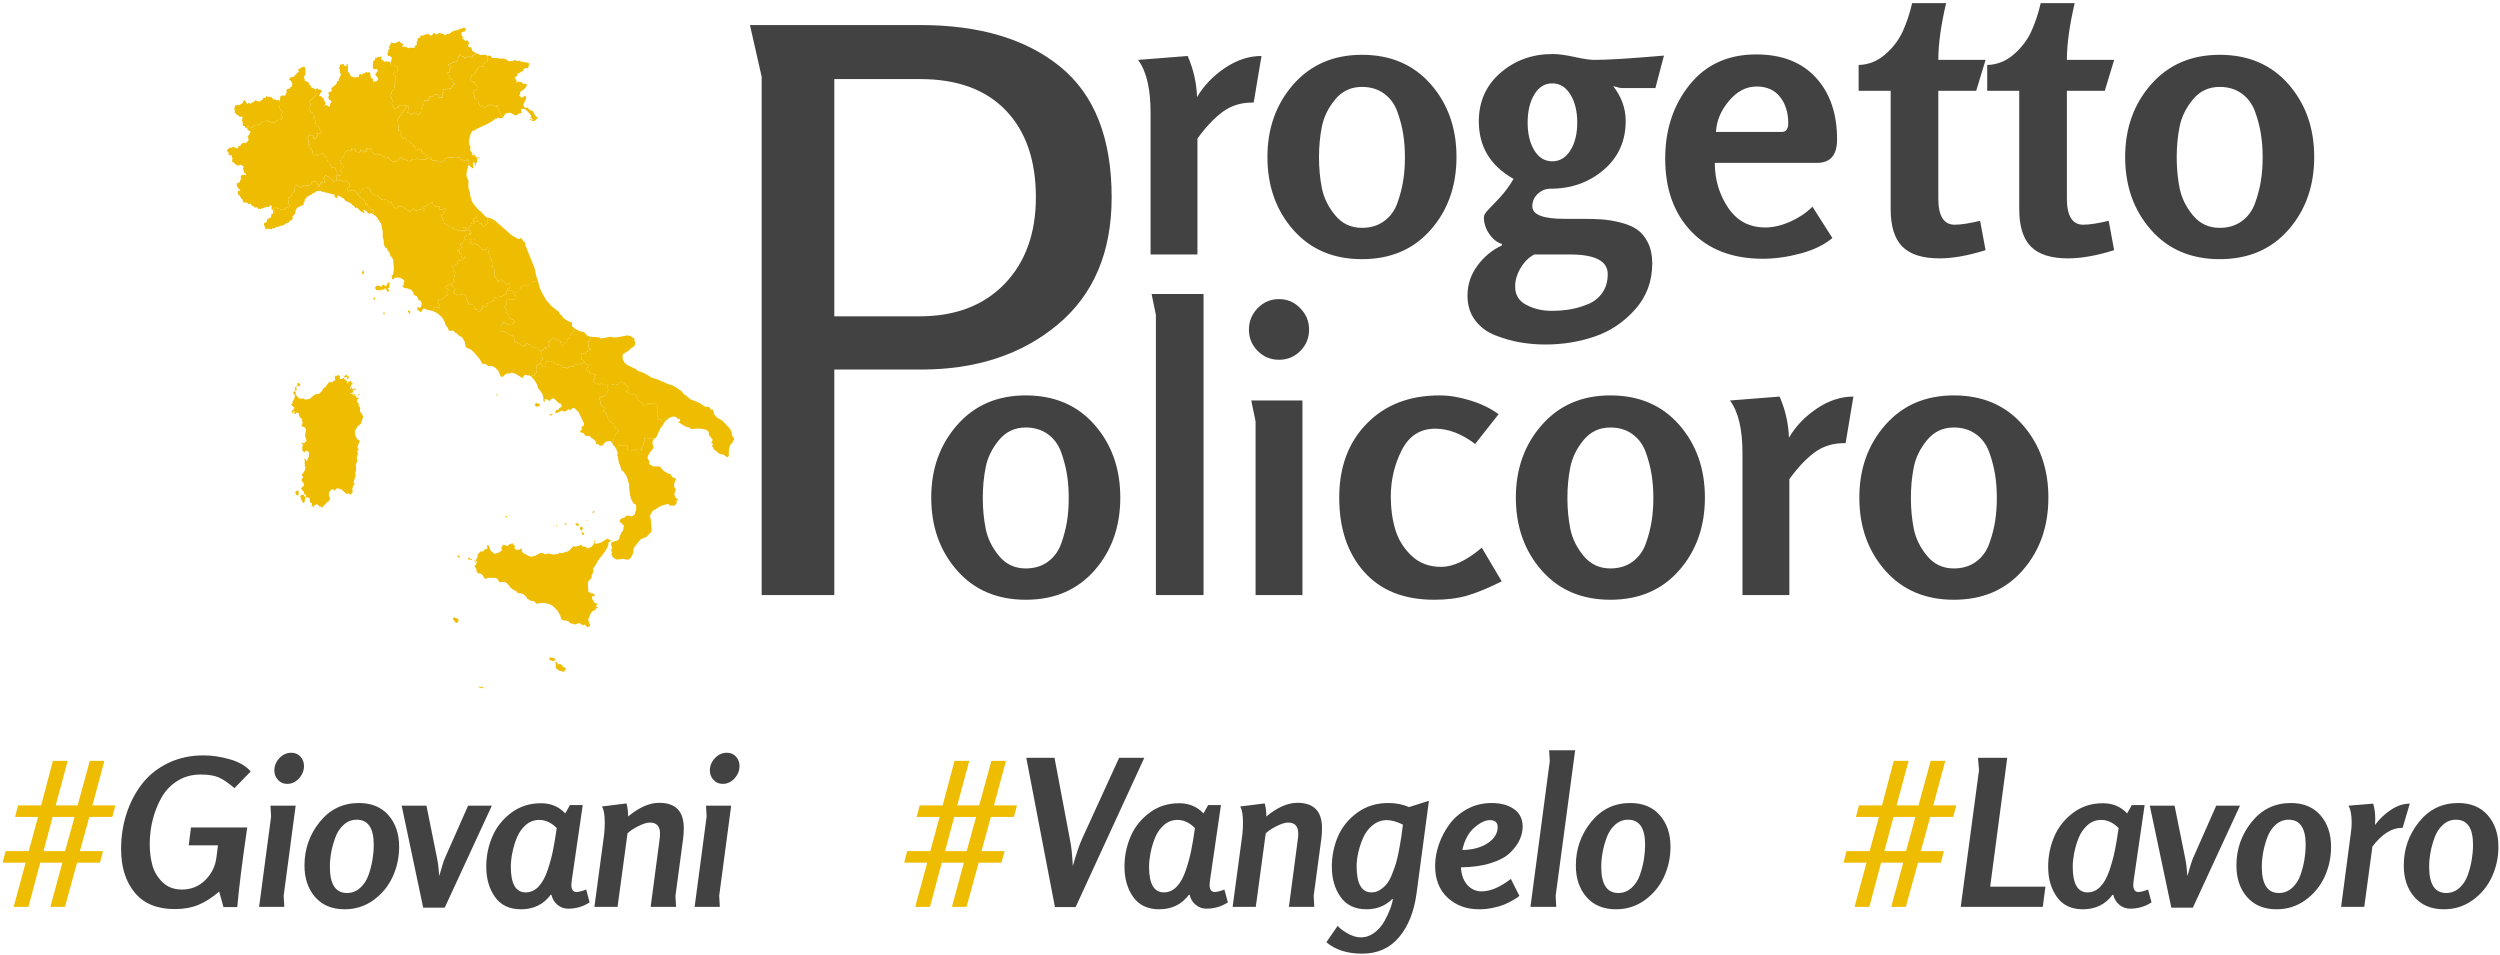 <svg width="335" height="128" viewBox="0 0 335 128" fill="none" xmlns="http://www.w3.org/2000/svg">
<g clip-path="url(#clip0_483_8)">
<path d="M63.825 45.293L63.796 45.264L63.769 45.272L63.724 45.283L63.682 45.351L63.674 45.367L63.69 45.388L63.706 45.382L63.775 45.398L63.827 45.377L63.833 45.361L63.822 45.34L63.825 45.293Z" fill="#EEBC00"/>
<path d="M63.466 29.702L63.893 29.75L63.936 29.6L64.063 29.426L64.028 29.007L63.615 29.284L63.43 29.287L63.461 29.691L63.466 29.702Z" fill="#EEBC00"/>
<path d="M74.671 88.698L74.705 88.758L74.556 88.874L74.822 88.899L74.753 89.057L75.009 88.949L74.986 89.037L75.057 88.987L75.392 89.18L75.359 89.233L75.501 89.318L75.411 89.316L75.4 89.418L75.533 89.349L75.419 89.515L75.572 89.388L75.818 89.56L75.77 89.933L75.689 89.795L75.577 89.897L75.701 89.943L75.59 90.026L74.969 89.892L74.476 89.518L74.429 89.341L74.502 89.333L74.457 89.229L74.524 89.143L74.431 89.079L74.506 88.994L74.477 88.887L74.377 88.872L74.438 88.765L74.671 88.698ZM74.492 88.52L74.565 88.599L74.414 88.635L74.405 88.535L74.492 88.52ZM73.896 88.088L74.331 88.246L74.479 88.435L74.052 88.582L73.636 88.422L73.616 88.138L73.896 88.088Z" fill="#EEBC00"/>
<path d="M72.098 37.662L72.25 38.371L72.5 38.987L73.199 40.237L73.981 41.099L74.9 41.786L74.997 42.047L75.406 42.441L75.443 42.592L76.063 43.006L76.638 43.211L76.662 43.753L77.044 44.025L76.914 44.231L77.015 44.325L76.699 44.544L76.442 44.862L76.351 45.208L76.088 45.394L75.896 45.811L75.365 46.385L75.137 46.343L75.225 46.272L75.106 45.792L74.984 45.672L74.711 45.491L74.594 45.639L74.531 45.614L74.421 45.369L74.283 45.384L74.178 45.243L73.854 45.509L73.694 45.757L73.447 45.774L73.4 45.875L73.539 46.272L73.709 46.371L73.662 46.486L73.567 46.472L73.539 46.359L73.465 46.498L73.243 46.503L73.172 46.798L73.084 46.567L72.955 46.577L72.858 46.845L72.71 46.851L72.678 47.014L72.47 46.904L72.236 46.963L71.958 46.597L71.739 46.618L71.472 46.461L71.357 46.533L71.209 46.489L71.013 46.118L70.866 46.2L70.747 46.068L70.548 46.013L70.43 46.247L69.978 46.398L69.813 46.294L69.732 46.092L69.527 46.044L69.362 45.884L69.169 45.805L69.013 45.958L68.901 45.552L69.044 45.296L68.932 45.138L68.82 45.158L68.599 44.903L68.499 44.945L67.645 44.443L67.419 44.362L67.417 44.501L67.151 44.429L66.994 44.178L67.011 43.628L67.098 43.668L67.33 43.469L67.335 43.202L67.528 43.187L68.26 43.582L68.398 43.496L68.587 43.565L68.706 43.316L68.873 43.283L68.814 43.204L69.018 43.167L68.803 43.031L68.77 42.848L68.499 42.755L68.211 42.471L68.138 42.104L67.721 41.827L67.953 41.566L67.508 41.148L67.863 40.877L67.852 40.611L67.74 40.403L67.855 40.339L67.94 40.03L68.246 40.146L68.314 40.065H68.465L68.53 40.174L68.697 40.088L68.949 40.123L69.1 39.992L69.184 39.608L68.963 39.538L68.834 39.385L68.894 39.197L69.08 39.251L69.289 39.102L69.353 39.154L69.42 38.889L69.684 38.845L69.718 38.566L69.867 38.4L69.894 38.239L70.126 38.365L70.39 38.241L70.465 38.346L70.615 38.327L70.839 38.222L70.891 37.975L70.966 37.933L71.276 37.913L71.512 37.755L72.068 37.635L72.098 37.662Z" fill="#EEBC00"/>
<path d="M81.372 51.761L81.336 51.623L81.485 51.486L81.703 51.443L82.221 51.531L82.501 51.43L82.663 51.547L82.851 51.446L82.833 51.339L83.02 51.291L82.999 51.206L83.091 51.239L83.249 51.144L83.506 51.328L83.7 51.362L83.727 51.477L83.867 51.511L83.935 51.773L84.004 51.726L84.21 51.894L84.138 52.01L84.172 52.184L83.972 52.413L83.804 52.383L83.872 52.509L84.495 52.775L84.672 52.944L84.911 52.725L85.134 52.797L85.462 53.52L86.194 54.196L86.281 54.39L86.451 54.437L86.839 53.986L87.067 54.262L87.06 54.05L87.168 54.022L87.263 54.17L87.275 53.976L87.464 54.057L87.576 53.986L87.595 54.096L87.726 54.175L87.786 54.092L88.112 54.34L87.997 54.397L88.133 54.555L88.032 54.959L88.135 55.189L88.065 55.24L88.017 55.563L88.124 55.676L88.075 55.767L88.204 55.865L88.097 56.098L88.193 56.203L88.383 56.155L88.58 56.274L88.621 56.455L88.815 56.62L88.902 56.828L88.463 57.458L87.927 58.616L87.671 58.803L87.368 58.697L87.02 58.805L86.676 58.691L86.463 58.733L86.39 58.608L86.32 58.773L86.344 59.09L86.229 59.339L86.258 59.562L85.918 60.17L86.042 60.298L85.993 60.445L85.754 60.178L85.531 60.158L85.204 60.232L85.202 60.428L84.892 60.285L84.776 60.406L84.241 60.435L84.068 60.241L84.109 60.172L84.014 59.993L84.153 59.743L84.023 59.708L83.857 59.803L83.78 59.695L83.574 59.662L83.414 59.799L83.345 59.702L83.242 59.757L83.141 59.652L82.954 59.672L82.692 59.955L82.586 60.245L82.386 59.848L82.152 59.634L82.136 59.468L81.949 59.359L82.138 59.246L81.996 59.092L82.131 59.053L82.305 58.816L82.269 58.491L82.45 58.307L82.434 58.195L82.821 58.029L82.763 57.892L82.867 57.799L82.862 57.64L82.794 57.512L82.468 57.417L82.452 57.269L82.269 57.1L82.263 56.814L82.029 56.729L81.851 56.49L81.621 56.375L81.568 56.181L81.326 55.99L81.406 55.87L81.255 55.511L81.333 55.419L80.848 55.125L80.93 54.899L81.114 54.786L81.12 54.696L80.459 54.265L80.478 53.723L80.387 53.715L80.411 53.583L80.181 53.441L80.416 53.425L80.429 53.185L80.315 53.127L80.363 53.053L80.897 53.174L80.969 53.135L80.943 53.005L81.273 52.861L81.525 52.205L81.372 51.761Z" fill="#EEBC00"/>
<path d="M82.586 60.245L82.692 59.955L82.954 59.673L83.141 59.653L83.242 59.757L83.345 59.702L83.414 59.799L83.574 59.662L83.781 59.695L83.858 59.803L84.025 59.708L84.154 59.742L84.016 59.992L84.11 60.17L84.069 60.24L84.242 60.434L84.777 60.405L84.893 60.284L85.203 60.425L85.206 60.23L85.532 60.157L85.755 60.177L85.994 60.443L86.043 60.296L85.92 60.168L86.26 59.56L86.23 59.335L86.345 59.088L86.322 58.771L86.392 58.607L86.466 58.73L86.679 58.689L87.023 58.803L87.371 58.695L87.674 58.801L87.462 59.074L87.424 59.368L87.575 60.015L87.062 60.667L86.784 61.184L86.788 61.511L87.012 61.77L86.951 62.157L87.517 62.493L88.414 62.507L88.94 63.103L89.463 63.424L89.85 63.523L89.937 63.754L90.176 63.984L90.613 64.135L90.35 64.792L90.322 65.205L90.564 65.56L90.346 66.292L90.506 66.503L90.472 66.609L90.552 66.736L90.893 66.898L90.652 67.118L90.68 67.43L90.254 67.878L90.224 67.755L90.067 67.698L89.831 67.783L89.593 67.54L89.07 67.623L88.432 67.861L87.456 68.467L87.049 69.199L87.177 69.427L87.323 70.954L87.272 71.27L86.642 71.927L85.834 72.269L84.942 73.4L84.83 74.159L84.546 74.698L84.358 74.933L83.985 74.994L83.536 74.888L82.623 74.975L82.15 74.705L81.908 74.25L82.027 74.08L81.885 73.701L82.026 73.377L81.901 73.001L81.907 72.697L82.364 72.51L82.575 72.503L82.862 72.34L83.002 72.097L83.053 71.741L83.181 71.625L83.271 71.319L83.434 71.169L83.516 70.952L83.6 70.408L83.006 69.876L83.06 69.672L83.262 69.48L83.732 69.323L83.926 69.119L84.201 69.085L84.582 69.199L84.775 69.143L85.045 68.931L85.266 68.206L85.233 67.634L84.889 67.466L84.552 66.843L84.371 66.03L84.284 64.86L83.978 63.846L83.571 63.209L83.276 62.998L83.04 62.176L82.938 62.092L82.782 61.109L82.675 60.92L82.803 60.704L82.586 60.245Z" fill="#EEBC00"/>
<path d="M73.846 55.498L74.07 55.525L73.993 55.628L73.666 55.674L73.681 55.492L73.846 55.498ZM71.804 53.992L72.296 54.127L72.355 54.213L72.278 54.444L71.963 54.447L71.929 54.514L71.708 54.398L71.703 54.189L71.804 53.992ZM72.428 48.663L72.598 48.749L72.567 48.919L72.796 49.193L73.036 49.139L73.181 49.235L73.151 48.965L72.998 48.778L73.243 48.328L73.499 48.541L73.542 48.387L73.927 48.394L73.951 48.489L74.148 48.49L74.178 48.604L74.404 48.726L75.298 48.987L75.34 49.165L75.473 49.267L75.845 49.209L75.981 49.405L76.226 49.187L76.343 49.181L76.338 49.075L76.558 49.049L76.663 49.131L76.872 49.067L77.064 48.743L77.511 48.934L77.686 48.756L77.982 48.731L78.314 48.496L78.516 48.814L78.835 48.903L78.856 48.993L78.765 49.08L78.825 49.214L78.707 49.234L78.613 49.365L78.682 49.658L79.014 49.776L79.037 50.019L79.418 50.004L79.534 50.169L79.715 50.133L79.856 50.293L79.676 50.407L79.771 50.673L79.546 50.807L79.455 51.03L79.63 51.116L79.712 51.327L79.936 51.488L80.059 51.388L80.374 51.521L80.564 51.376L80.798 51.578L80.973 51.562L81.374 51.763L81.527 52.207L81.275 52.863L80.945 53.008L80.971 53.137L80.899 53.176L80.365 53.054L80.316 53.129L80.43 53.186L80.417 53.427L80.182 53.444L80.412 53.586L80.388 53.716L80.48 53.724L80.461 54.266L81.123 54.697L81.116 54.787L80.931 54.899L80.849 55.125L81.334 55.419L81.257 55.511L81.408 55.87L81.328 55.99L81.569 56.181L81.623 56.375L81.853 56.49L82.031 56.729L82.266 56.814L82.271 57.1L82.455 57.269L82.471 57.417L82.797 57.512L82.865 57.64L82.87 57.8L82.766 57.893L82.824 58.031L82.437 58.195L82.453 58.307L82.273 58.491L82.309 58.816L82.135 59.053L82.001 59.092L82.143 59.245L81.953 59.358L81.857 59.139L81.547 59.096L81.148 59.201L80.675 59.745L80.297 59.682L80.071 59.46L79.824 59.522L79.803 59.452L79.899 59.379L79.822 59.13L79.453 58.774L79.288 58.749L79.008 58.411L78.486 58.417L78.191 58.048L77.78 57.921L77.711 57.803L77.932 57.635L77.943 57.187L78.234 57.019L78.235 56.69L77.561 55.286L76.966 54.66L76.662 54.707L76.51 54.945L76.138 54.837L75.835 55.105L75.573 55.151L75.302 55.002L74.403 55.435L74.49 54.976L74.843 54.906L74.891 54.742L75.29 54.466L75.169 54.112L74.824 54.002L74.429 53.568L74.121 53.362L73.826 53.486L73.621 53.752L73.457 53.727L73.543 53.685L73.464 53.571L73.091 53.464L72.968 53.551L73.063 53.852L72.812 53.767L72.811 53.261L72.686 52.822L72.39 52.349L72.384 52.332L72.115 52.041L71.959 51.502L71.562 50.851L71.206 50.492L71.267 50.344L71.602 50.28L71.658 50.194L71.585 50.167L71.596 50.051L71.943 49.927L71.828 49.428L71.92 49.26L71.773 49.012L72.012 48.97L72.353 48.661L72.428 48.663Z" fill="#EEBC00"/>
<path d="M65.412 29.182L65.281 29.528L65.307 29.989L65.026 30.1L64.965 30.335L64.64 30.295L64.661 30.178L64.572 30.144L64.495 29.863L64.191 29.989V29.75L63.938 29.603L64.064 29.428L64.029 29.009L63.616 29.286L63.431 29.291L63.462 29.693L63.597 29.941L63.416 29.94L63.379 29.849L63.157 29.937L63.044 30.325L62.754 30.558L62.732 30.801L62.727 30.798L62.544 30.897L62.318 30.856L62.225 31.076L62.053 30.818L61.892 30.907L61.735 30.889L61.543 30.99L61.419 30.848L61.316 30.876L61.154 30.775L61.035 30.822L60.854 30.705L60.83 30.596L60.68 30.576L60.622 30.432L60.102 30.409L59.879 30.139L59.48 29.916L59.51 29.573L59.307 29.437L59.344 29.255L59.102 29.022L59.13 28.894L59.204 28.904L59.182 28.782L59.369 28.71L59.417 28.488L59.644 28.243L59.681 27.942L59.072 28.065L58.776 28.025L58.938 27.79L58.916 27.674L58.627 27.615L58.512 27.727L58.378 27.698L58.185 27.477L58.03 27.435L57.992 27.196L57.844 27.061L57.569 27.329L57.292 27.358L57.269 27.477L57.015 27.709L56.57 27.724L56.558 27.829L56.885 28.02L56.913 28.14L56.629 28.158L56.285 28.059L55.912 28.221L55.604 28.185L55.431 28.056L55.501 27.94L55.456 27.838L54.914 28.449L54.84 28.415L54.876 28.309L54.8 28.207L54.546 28.151L53.992 27.701L53.371 27.686L53.259 27.824L53.267 27.975L53.081 28.022L52.699 27.681L52.672 27.508L52.478 27.329L52.484 27.174L52.348 27.099L52.162 27.132L51.833 26.792L51.654 26.789L51.41 26.651L51.145 26.784L50.517 26.119L50.245 26.176L49.767 25.847L49.641 25.706L49.702 25.413L49.584 25.39L49.529 25.251L49.258 25.154L48.661 25.22L48.281 25.82L47.879 26.054L47.721 25.683L47.42 25.46L47.303 25.533L47.145 25.436L47.106 25.543L46.796 25.573L46.692 25.7L46.663 25.569L46.479 25.613L46.65 25.108L46.798 25.085L46.851 24.703L46.755 24.469L46.395 24.345L46.307 24.151L46.035 24.351L45.684 24.066L45.634 24.184L45.4 24.145L45.438 24.051L45.372 23.98L45.12 24.029L45.117 23.462L45.172 23.483L45.367 23.471L45.331 23.245L45.477 23.525L45.837 23.43L45.758 23.275L45.857 23.159L45.841 23.022L45.647 22.918L45.613 22.795L46.043 22.361L45.923 21.998L45.815 21.906L45.734 21.951L45.538 21.771L45.678 21.588L45.611 21.474L45.796 21.427L45.949 20.974L46.132 20.778L46.118 20.535L46.347 20.329L46.335 20.254L46.472 20.274L46.508 20.184L46.824 20.103L46.999 20.311L47.125 20.196L47.055 19.891L47.137 19.877L47.315 20.116L47.458 20.056L47.53 19.843L47.633 19.982L47.616 20.262L48.082 20.462L48.263 20.303L48.319 20.19L48.235 20.068L48.332 20.038L48.425 20.21L48.631 20.317L48.672 20.525L48.776 20.166L48.888 20.169L49 20.334L49.098 20.291L49.12 20.161L48.995 19.983L49.195 19.82L49.277 19.888L49.234 20.133L49.556 19.886L49.655 19.896L49.864 20.17L49.815 20.337L49.985 20.474L49.993 20.611L50.159 20.572L50.248 20.766L50.619 20.592L50.678 20.696L50.926 20.689L51.261 20.954L51.439 20.958L51.755 21.212L52.028 21.062L52.192 21.389L52.702 21.638L53.141 21.619L53.303 21.525L53.621 21.065L53.672 21.246L53.872 21.014L53.981 21.363L54.472 21.444L54.556 21.532L54.654 21.514L54.663 21.598L54.813 21.579L54.79 21.644L54.953 21.543L55.104 21.568L55.129 21.439L55.388 21.306L55.736 21.335L55.84 21.247L56.135 21.318L56.271 21.492L56.333 21.419L56.766 21.384L56.806 21.311L56.972 21.428L57.158 21.25L57.853 21.353L57.87 21.52L58.506 21.478L58.74 21.636L58.788 21.817L58.867 21.845L59.006 21.831L59.231 21.619L59.587 21.52L59.669 21.271L59.995 21.119L60.694 21.128L60.941 21.041L61.688 21.161L61.943 21.505L62.108 21.397L62.199 21.514L62.438 21.533L62.601 21.389L62.722 21.388L62.814 21.508L62.744 21.647L62.781 21.97L62.852 22.076L63.074 22.133L63.141 22.377L63.068 22.396L62.936 22.19L62.803 22.15L62.61 22.405L62.751 22.349L62.566 22.838L62.5 23.394L62.553 23.765L62.772 24.193L62.76 25.181L62.957 25.713L62.98 26.092L63.209 26.892L63.405 27.286L64.153 28.16L64.435 28.349L65.1 29.068L65.412 29.182ZM62.13 30.447L62.1 30.573L62.253 30.751L62.496 30.625L62.463 30.503L62.44 30.45L62.13 30.447Z" fill="#EEBC00"/>
<path d="M65.671 7.505L65.887 7.576V7.736L65.965 7.777L66.423 7.744L67.109 7.877L67.325 7.817L67.79 7.931L68.198 8.239L68.388 8.16L68.672 8.239L68.804 8.096L68.952 8.113L68.965 8.011L69.17 8.069L69.159 8.159L69.266 8.193L69.701 8.115L69.787 8.276L70.033 8.239L70.1 8.353L70.368 8.321L70.923 8.496L70.756 9.178L70.544 9.106L70.218 9.188L70.065 9.507L69.521 9.815L69.346 9.823L69.348 10.122L68.974 10.354L69.249 10.865L69.184 11.056L69.388 11.036L69.381 10.934L69.582 10.94L69.693 11.02L69.852 10.993L70.03 11.11L70.101 11.276L70.458 11.22L70.616 11.31L70.501 11.67L70.103 12.056L69.683 12.323L69.716 12.577L69.541 12.757L69.881 13.075L70.064 13.05L70.213 12.883L70.5 12.921L70.469 13.31L70.119 13.988L70.235 14.352L70.383 14.452L70.648 14.409L71.092 14.786L71.373 14.861L71.775 15.564L72.086 15.791L71.627 16.203L71.386 16.218L71.11 16.073L70.943 16.114L70.933 16.01L71.02 15.963L71.322 16.058L71.457 15.951L71.298 15.957L71.246 15.782L71.134 15.807L71.068 15.733L71.205 15.628L71.125 15.398L70.439 14.661L70.16 14.579L70.034 14.621L69.972 14.531L69.819 14.697L69.798 14.882L69.994 15.041L69.619 15.222L69.53 15.192L69.294 15.422L69.024 15.448L68.452 15.139L68.246 15.106H68.212L68.202 15.098L67.73 15.223L67.409 15.717L67.29 15.65L67.303 15.582L67.194 15.595L67.213 15.448L67.1 15.358L67.141 15.269L67.053 15.247L66.99 14.948L66.881 15.027L66.92 14.897L66.848 14.751L66.903 14.722L66.676 14.507L66.798 14.435L66.706 14.397L66.726 14.305L66.683 14.264L66.687 14.229L66.623 14.053L66.557 14.079L66.607 14.238L66.434 14.294L66.379 14.172L66.21 14.277L66.071 14.15L66.115 14.027L66.044 14.019L65.802 14.141L65.74 14.257L65.67 14.176L65.718 14.064L65.592 13.97L65.371 14.205L65.297 14.13L64.864 14.531L64.858 14.35L64.734 14.292L64.72 14.192L64.582 14.119L64.506 14.299L64.283 14.181L64.308 14.047L64.153 13.906L64.012 13.4L63.847 13.399L63.731 13.23L63.571 13.225L63.569 12.837L63.49 12.547L63.387 12.457L63.585 12.143L63.908 11.924L63.958 11.524L63.688 11.306L63.655 11.068L63.451 11.079L63.422 10.902L63.19 10.904L62.954 10.586L63.154 10.376L63.15 10.153L63.266 10.059L63.479 10.089L63.516 9.864L63.72 9.76L63.7 9.693L63.767 9.723L63.731 9.568L63.954 9.372L63.985 9.176L64.15 8.948L64.196 8.996L64.371 8.856L64.577 8.945L64.693 8.856L64.896 8.943L64.853 8.749L64.716 8.659L64.729 8.554L65.115 8.311L65.399 8.304L65.301 8.174L65.379 7.92L65.271 7.735L65.292 7.534L65.476 7.432L65.671 7.505Z" fill="#EEBC00"/>
<path d="M66.645 52.822L66.617 52.969L66.681 52.991L66.569 53.119L66.549 52.804L66.799 52.691L66.645 52.822ZM72.401 48.424L72.513 48.519L72.428 48.664L72.345 48.661L72.006 48.971L71.766 49.012L71.913 49.26L71.823 49.428L71.938 49.927L71.591 50.053L71.58 50.168L71.652 50.195L71.597 50.281L71.262 50.346L71.201 50.493L70.887 50.267L70.751 50.334L70.438 50.206L70.109 50.391L70.121 50.555L70.222 50.622L69.994 50.63L68.997 50.047L68.513 49.931L68.33 50.043L68.071 50.029L67.746 50.133L67.377 50.485L67.108 50.464L66.781 49.712L66.373 49.277L65.972 49.054L65.596 49.016L65.505 49.087L64.968 48.726L64.778 48.757L64.763 48.836L64.666 48.795L64.295 48.14L63.506 47.195L63.095 46.846L62.403 46.53L62.299 45.87L61.95 45.227L61.411 44.911L61.266 44.694L60.981 44.585L60.917 44.449L60.656 44.284L60.18 44.354L59.994 43.919L59.655 43.471L59.635 43.261L59.398 42.784L59.148 42.43L58.541 41.935L57.969 41.661L58.176 41.197L58.934 41.188L58.925 40.805L58.613 40.591L58.766 40.374L58.716 40.178L58.785 40.141L58.912 40.258L58.987 40.158L59.077 40.184L59.271 40.086L59.295 39.965L59.462 39.841L59.606 39.869L59.707 39.63L59.86 39.651L60.016 39.548L60.007 39.427L59.89 39.374L59.844 39.081L59.982 39.082L60.098 38.818L59.676 38.487L59.806 38.214L59.94 38.267L60.019 38.414L60.075 38.19L60.257 38.07L60.534 38.086L60.714 38.521L61.024 38.722L60.912 38.943L60.706 39.06L60.849 39.295L61.311 39.582L61.721 39.435L61.834 39.555L61.847 39.471L61.922 39.496L62.076 39.362L62.258 39.439L62.444 39.669L62.505 40.169L62.692 40.256L62.668 40.475L62.784 40.57L62.701 40.645L62.87 40.734L62.793 40.786L63.002 40.762L63.139 40.903L63.362 40.722L63.526 40.74L63.498 40.948L63.581 41.024L63.505 41.05L63.504 41.28L63.759 41.369L63.651 41.528L64.057 41.47L64.051 41.658L64.148 41.77L64.631 41.394L64.656 40.96L64.788 40.951L64.888 41.159L65.022 41.154L65.356 40.933L65.203 40.705L65.544 40.607L65.563 40.458L65.792 40.469L65.998 40.287L66.231 40.212L66.162 39.927L66.227 39.796L66.452 39.907L66.541 39.799L66.904 39.803L66.983 39.632L67.213 39.753L67.525 39.56L67.531 39.473L67.711 39.545L67.859 39.402L67.943 38.904L68.309 38.992L68.369 38.862L68.491 38.85L68.901 39.204L68.841 39.393L68.969 39.545L69.191 39.615L69.106 40L68.956 40.131L68.704 40.095L68.537 40.181L68.472 40.072L68.321 40.071L68.253 40.153L67.947 40.038L67.862 40.346L67.747 40.41L67.858 40.618L67.87 40.884L67.515 41.155L67.96 41.573L67.727 41.834L68.144 42.111L68.216 42.478L68.504 42.762L68.774 42.855L68.807 43.037L69.024 43.174L68.82 43.211L68.878 43.289L68.712 43.321L68.592 43.571L68.404 43.501L68.266 43.587L67.534 43.193L67.341 43.207L67.335 43.476L67.103 43.675L67.017 43.634L67.001 44.184L67.157 44.436L67.424 44.508L67.426 44.369L67.652 44.449L68.505 44.951L68.605 44.91L68.825 45.165L68.939 45.144L69.051 45.301L68.908 45.557L69.019 45.963L69.175 45.811L69.368 45.889L69.533 46.049L69.739 46.097L69.821 46.3L69.986 46.404L70.438 46.252L70.557 46.018L70.755 46.073L70.874 46.205L71.022 46.123L71.217 46.493L71.366 46.538L71.48 46.464L71.747 46.623L71.966 46.602L72.245 46.967L72.466 47.159L72.623 47.561L72.634 47.714L72.558 47.785L72.711 47.954L72.686 48.06L72.591 48.081L72.727 48.199L72.401 48.424ZM63.741 45.306L63.737 45.297L63.738 45.277L63.725 45.264L63.715 45.268L63.697 45.272L63.679 45.301L63.675 45.308L63.683 45.317L63.69 45.315L63.719 45.321L63.741 45.312V45.306Z" fill="#EEBC00"/>
<path d="M48.851 28.558L48.806 28.669L48.737 28.558H48.851ZM36.602 28.428L36.69 28.458L36.863 28.271L36.717 28.273L36.616 28.112L36.668 27.94L36.884 27.82L37.888 28.142L38.071 28.045L38.29 28.122L38.339 28.041L38.276 27.944L38.13 27.875L38.335 27.705L38.506 27.819L38.664 27.765L38.796 27.593L38.79 27.376L38.627 27.233L38.709 27.042L38.613 26.919L38.752 26.782L38.611 26.636V26.524L38.659 26.463L38.822 26.536L38.855 26.293L38.999 26.311L39.108 26.131L39.081 25.909L39.437 25.712L39.521 25.496L39.368 25.13L39.522 25.079L39.517 24.867L39.69 24.728L39.8 24.899L40.006 24.921L40.349 25.212L40.495 25.133L40.558 24.887L40.648 24.845L40.812 24.962L40.939 24.771L40.978 24.867L41.335 24.853L41.447 24.937L41.752 24.599L41.664 24.497L41.801 24.281L42.198 24.303L42.379 24.33L42.579 24.659L42.545 24.759L42.641 24.755L42.684 25.001L42.825 24.95L42.785 24.784L42.979 24.621L42.977 24.456L43.231 24.424L43.329 24.556L43.49 24.47L43.456 24.054L43.296 23.88L43.47 23.739L43.541 23.553L43.721 23.526L43.801 23.64L44.055 23.613L44.234 23.996L44.394 23.963L44.557 24.058L44.551 24.224L44.733 24.359L45.126 24.196L45.119 24.033L45.371 23.984L45.438 24.054L45.4 24.148L45.634 24.187L45.683 24.07L46.035 24.355L46.307 24.155L46.395 24.348L46.755 24.472L46.851 24.706L46.797 25.088L46.65 25.112L46.479 25.616L46.663 25.572L46.692 25.703L46.796 25.577L47.106 25.547L47.145 25.439L47.304 25.537L47.421 25.464L47.722 25.686L47.88 26.058L48.028 26.036L48.14 26.325L48.59 26.675L48.879 26.793L48.889 27.08L48.979 27.159L48.931 27.464L49.163 27.268L49.327 27.382L49.243 27.389L49.105 27.61L49.543 27.596L49.565 27.86L49.67 28.015L49.616 28.153L49.814 27.985L50.078 28.149L50.048 28.303L49.801 28.589L49.625 28.558L49.492 28.656L49.163 28.41L49.168 28.307L49.018 28.306L48.796 28.082L48.652 28.171L48.797 28.352L48.77 28.418L48.854 28.403L48.737 28.559L48.206 28.212L47.994 27.937L47.722 27.794L47.597 27.885L47.447 27.599L47.219 27.498L47.118 27.31L46.881 27.22L46.777 27.061L46.514 27.052L46.358 26.89L46.285 26.943L46.104 26.631L45.32 26.188L45.198 26.305L45.212 26.574L44.806 26.385L44.864 26.186L44.787 26.079L43.597 25.777L43.524 25.658L43.459 25.707L43.504 25.782L42.998 25.645L43.129 25.622L43.026 25.58L42.761 25.568L42.791 25.626L42.561 25.572L42.33 25.662L42.159 25.826L41.955 25.865L41.791 26.037L41.129 26.375L41.043 26.488L41.121 26.472L40.786 26.78L40.871 26.893L40.657 27.178L40.7 27.406L39.807 27.853L39.586 28.24L39.555 28.613L39.205 29.008L39.181 29.166L39.263 29.317L38.785 29.641L38.683 29.827L38.426 29.883L37.957 30.191L37.462 30.291L37.301 30.427L37.13 30.375L36.758 30.594L36.557 30.561L36.386 30.738L35.863 30.619L35.725 30.732L35.611 30.707L35.371 30.129L35.381 29.957L35.465 29.852L35.738 29.768L35.78 29.414L36.268 29.158L36.356 28.962L36.328 28.725L36.57 28.621L36.602 28.428Z" fill="#EEBC00"/>
<path d="M51.113 7.658L51.171 7.723L51.07 7.884L51.099 8.009L51.33 8.051L51.383 8.225L51.633 8.291L51.707 8.178L51.955 8.276L52.078 8.222L52.291 8.388L52.419 8.69L52.84 8.723L53.134 8.921L53.249 9.073L53.223 9.318L53.317 9.473L53.151 9.648L52.931 9.66L52.644 9.945L52.938 10.087L53.005 10.313L52.906 10.455L52.996 10.508L53.054 10.747L52.8 11.212L52.919 11.39L52.814 11.885L52.443 12.34L52.483 12.552L52.35 12.657L52.287 12.862L52.292 12.974L52.486 13.009L52.468 13.236L52.613 13.459L52.512 13.694L52.57 14.176L52.821 14.282L52.742 14.435L52.788 14.532L52.936 14.547L53.174 14.398L53.395 14.39L53.448 14.15L53.895 14.059L54.036 14.169L54.08 14.073L54.523 14.159L53.286 16.003L53.412 17.317L53.367 17.538L53.461 17.559L53.539 17.468L53.813 17.594L53.706 17.882L53.813 17.965L53.668 18.075L53.78 18.242L53.704 18.455L53.87 18.499L53.927 18.61L54.196 18.386L54.414 18.602L54.539 18.864L54.834 18.93L54.846 19.006L55.05 19.06L55.039 19.205L55.359 19.351L55.448 19.487L55.406 19.678L55.585 19.642L55.682 19.704L55.575 19.914L55.834 20.132L55.968 20.157L55.995 20.015L56.146 20.096L56.25 19.909L56.585 20.034L56.443 20.148L56.489 20.261L56.423 20.442L56.772 20.572L56.931 20.477L56.933 20.752L57.822 21.23L57.848 21.345L57.153 21.242L56.967 21.42L56.802 21.303L56.762 21.377L56.328 21.411L56.267 21.484L56.131 21.312L55.835 21.24L55.731 21.328L55.384 21.299L55.125 21.432L55.099 21.562L54.949 21.538L54.786 21.638L54.808 21.573L54.659 21.592L54.65 21.508L54.552 21.526L54.468 21.438L53.976 21.359L53.868 21.01L53.667 21.241L53.617 21.06L53.299 21.521L53.138 21.615L52.698 21.634L52.188 21.384L52.025 21.058L51.751 21.208L51.436 20.954L51.257 20.949L50.923 20.684L50.675 20.692L50.616 20.589L50.245 20.764L50.157 20.57L49.99 20.61L49.983 20.473L49.813 20.336L49.862 20.169L49.653 19.895L49.553 19.885L49.232 20.133L49.275 19.889L49.193 19.82L48.992 19.983L49.118 20.161L49.097 20.291L48.999 20.334L48.886 20.169L48.775 20.166L48.671 20.525L48.63 20.317L48.424 20.21L48.332 20.038L48.235 20.068L48.319 20.19L48.263 20.303L48.082 20.462L47.616 20.262L47.633 19.982L47.53 19.843L47.458 20.056L47.315 20.116L47.137 19.877L47.055 19.891L47.126 20.196L46.999 20.311L46.824 20.103L46.509 20.184L46.473 20.274L46.336 20.254L46.348 20.329L46.121 20.535L46.134 20.778L45.952 20.974L45.8 21.427L45.614 21.474L45.681 21.588L45.542 21.771L45.737 21.951L45.818 21.906L45.927 21.998L46.046 22.361L45.617 22.795L45.65 22.918L45.844 23.022L45.861 23.159L45.762 23.275L45.841 23.431L45.48 23.527L45.334 23.247L45.37 23.473L45.175 23.485L45.134 23.166L45.204 22.943L44.951 22.755L44.898 22.427L44.595 22.511L44.545 22.424L44.382 22.411L44.395 22.305L44.266 22.175L44.371 22.062L44.289 21.84L44.176 21.854L43.988 21.687L43.816 21.402L43.842 21.209L43.761 21.065L43.709 21.015L43.561 21.085L43.417 20.889L43.385 20.531L43.06 20.557L42.88 20.737L42.697 20.757L42.669 20.872L42.526 20.853L42.507 20.741L42.383 20.759L42.339 20.63L42.288 20.826L41.917 20.612L41.885 20.218L41.727 20.073L41.766 19.928L41.641 19.893L41.575 19.726L41.416 19.678L41.354 19.569L41.554 19.281L41.312 19.389L41.256 19.345L41.389 19.297L41.249 19.166L41.354 19.071L41.291 19.025L41.431 19.008L41.252 18.948L41.249 18.893L41.358 18.908L41.323 18.71L41.099 18.594L41.18 18.427L41.331 18.376L41.264 18.176L41.431 18.021L41.563 18.133L41.873 18.121V18.223L41.999 18.305L42.053 18.59L42.217 18.578L42.34 18.512L42.403 18.277L42.612 18.143L42.37 17.884L42.539 17.915L42.669 17.826L42.844 17.875L43.082 17.754L42.978 17.442L42.879 17.449L42.751 17.013L42.359 16.811L42.215 16.261L42.264 16.069L42.049 15.886L42.013 15.745L42.183 15.78L42.093 15.574L42.134 15.462L41.907 15.418L41.969 15.12L41.629 15.018L41.403 14.591L41.41 14.425L41.642 14.162L41.499 13.609L42.397 12.629L42.284 12.121L42.355 11.941L42.489 11.792L42.584 11.949L42.725 12.021L42.861 11.963L43.124 12.179L43.127 12.303L43.01 12.373L42.734 12.87L42.996 12.873L43.212 13.101L43.371 13.138L43.375 13.326L43.651 13.871L43.455 14.165L43.714 14.068L43.948 14.155L43.91 14.267L44.17 14.276L44.253 13.867L44.48 13.624L44.398 13.613L44.306 13.434L44.077 13.374L44.047 13.121L43.911 13.043L44.122 12.85L43.996 12.484L44.056 12.368L44.394 12.246L44.461 12.064L44.373 11.793L44.643 11.66L44.882 11.387L45 11.38L45.226 10.855L45.389 10.838L45.408 10.571L45.669 10.083L45.657 9.853L45.536 9.718L45.566 9.357L45.381 9.125L45.531 8.997L45.551 8.674L46.041 8.563L46.111 8.763L46.32 8.91L46.461 8.642L46.623 8.562L46.596 8.725L46.519 8.755L46.628 8.82L46.615 9.676L46.825 9.746L46.937 10.083L47.106 10.286L47.158 10.244L47.589 10.418L47.828 10.283L48.029 10.368L48.186 9.889L48.421 10.012L49.16 9.634L49.267 9.757L49.422 9.646L49.674 9.875L49.588 10.115L49.704 10.19L49.69 10.435L50.016 10.601L49.957 10.888L50.093 10.983L50.216 10.896L50.398 10.929L50.705 10.665L50.584 10.372L50.298 10.038L50.313 9.87L50.433 9.793L50.491 9.595L50.624 9.568L50.647 9.398L50.547 9.376L50.507 9.237L50.159 9.299L49.925 9.106L50.003 8.937L49.939 8.819L50.007 8.483L49.95 8.316L50.272 7.969L50.283 7.726L50.44 7.768L50.778 7.595L50.924 7.667L51.061 7.528L51.113 7.658Z" fill="#EEBC00"/>
<path d="M70.42 32.505L70.111 32.325L69.98 32.066L69.748 31.872L69.654 32.042L69.424 32.014L68.581 31.543L66.296 29.534L65.684 29.21L65.413 29.183L65.282 29.529L65.308 29.991L65.027 30.101L64.967 30.336L64.641 30.296L64.662 30.18L64.573 30.145L64.496 29.864L64.193 29.991V29.751L63.94 29.604L63.895 29.755L63.469 29.707L63.465 29.695L63.599 29.944L63.419 29.942L63.381 29.851L63.159 29.939L63.046 30.327L62.756 30.561L62.734 30.803L62.748 30.814L62.988 30.911L63.244 31.255L63.01 31.257L63.043 31.501L62.94 31.494L62.872 31.078L62.823 31.427L62.686 31.501L62.523 31.47L62.545 31.56L62.441 31.678L62.183 31.77L62.345 32.02L62.424 32.151L62.769 32.146L62.808 32.209L63.04 32.021L63.249 32.007L63.192 32.095L63.246 32.256L62.92 32.557L63.072 32.716L63.231 32.635L63.373 32.828L63.531 32.594L63.642 32.609L63.734 32.768L63.837 32.773L63.869 32.677L63.971 32.724L64.68 33.539L64.918 33.395L65.166 33.486L65.314 33.186L65.546 33.248L65.504 33.473L65.605 33.567L65.404 33.756L65.409 33.85L65.663 34.181L65.705 34.506L65.636 34.584L65.845 34.734L65.92 35.117L66.075 35.194L66.06 35.518L65.879 35.691L65.954 35.863L66.184 35.91L66.248 36.101L66.221 36.411L66.305 36.647L66.208 36.721L66.313 36.939L66.25 37.105L66.55 37.285L66.573 37.383L66.696 37.397L66.71 37.849L66.845 37.697L66.847 37.506L66.992 37.592L67.148 37.436L67.484 37.693L67.763 38.134L68.06 38.066L68.2 37.862L68.357 38.267L68.329 38.47L68.226 38.683L68.184 38.597L67.97 38.684L67.942 38.907L68.308 38.996L68.368 38.865L68.49 38.854L68.9 39.207L69.086 39.262L69.296 39.113L69.358 39.165L69.425 38.899L69.69 38.855L69.723 38.577L69.871 38.411L69.899 38.249L70.131 38.377L70.394 38.252L70.469 38.359L70.62 38.34L70.844 38.234L70.895 37.987L70.971 37.945L71.281 37.924L71.517 37.766L72.074 37.647L71.829 36.897L71.657 35.989L70.401 32.868L70.42 32.505ZM63.597 32.143L63.515 32.114L63.493 32.107L63.529 32.029L63.593 32.066L63.604 32.125L63.597 32.143Z" fill="#EEBC00"/>
<path d="M77.095 44.068L77.701 44.391L78.258 44.495L78.701 44.98L79.053 45.118L79.076 45.483L78.839 45.827L78.93 46.154L78.823 46.332L78.935 46.468L78.851 46.526L78.963 46.693L79.17 46.788L78.941 46.902L78.865 47.07L78.78 46.984L78.776 47.075L78.543 47.177L78.396 47.448L78.035 47.28L77.895 47.45L77.997 47.539L77.918 48.163L78.091 48.238L78.314 48.495L77.981 48.73L77.686 48.754L77.509 48.932L77.062 48.741L76.87 49.066L76.661 49.13L76.556 49.048L76.336 49.073L76.341 49.178L76.224 49.186L75.979 49.404L75.843 49.208L75.471 49.266L75.338 49.164L75.296 48.986L74.402 48.724L74.176 48.603L74.147 48.49L73.949 48.489L73.926 48.395L73.541 48.387L73.498 48.541L73.243 48.328L72.997 48.778L73.151 48.965L73.181 49.235L73.036 49.139L72.796 49.193L72.567 48.919L72.598 48.749L72.428 48.663L72.513 48.519L72.401 48.424L72.72 48.194L72.584 48.075L72.678 48.055L72.702 47.949L72.549 47.78L72.625 47.709L72.614 47.556L72.457 47.155L72.236 46.963L72.47 46.904L72.678 47.014L72.71 46.851L72.858 46.845L72.955 46.577L73.084 46.567L73.172 46.798L73.243 46.503L73.465 46.498L73.539 46.359L73.567 46.472L73.662 46.486L73.709 46.371L73.539 46.272L73.4 45.875L73.447 45.774L73.694 45.757L73.854 45.509L74.178 45.243L74.283 45.384L74.421 45.369L74.531 45.614L74.594 45.639L74.711 45.491L74.984 45.672L75.106 45.792L75.225 46.272L75.137 46.343L75.365 46.385L75.896 45.811L76.088 45.394L76.351 45.208L76.442 44.862L76.699 44.544L77.015 44.325L76.914 44.231L77.044 44.025L77.095 44.068Z" fill="#EEBC00"/>
<path d="M40.759 8.942L40.932 9.118L40.862 9.288L40.945 9.508L40.905 10.038L40.687 10.323L40.855 10.601L40.781 10.733L40.939 10.875L41.28 10.987L41.525 11.433L41.69 11.504L41.655 11.622L41.74 11.776L41.942 11.77L42.167 11.943L42.35 11.928L42.28 12.108L42.393 12.617L41.495 13.597L41.638 14.151L41.406 14.414L41.399 14.581L41.624 15.008L41.964 15.11L41.903 15.406L42.129 15.451L42.088 15.563L42.178 15.77L42.008 15.734L42.044 15.876L42.259 16.058L42.21 16.249L42.353 16.799L42.745 17.002L42.873 17.438L42.972 17.431L43.076 17.743L42.839 17.864L42.662 17.816L42.532 17.905L42.364 17.873L42.606 18.132L42.396 18.266L42.333 18.501L42.211 18.567L42.047 18.579L41.992 18.294L41.866 18.212L41.867 18.11L41.557 18.122L41.425 18.01L41.258 18.165L41.325 18.365L41.174 18.416L41.093 18.583L41.318 18.699L41.352 18.897L41.243 18.882L41.245 18.936L41.426 18.995L41.285 19.013L41.349 19.06L41.243 19.155L41.382 19.286L41.249 19.334L41.305 19.378L41.547 19.27L41.348 19.558L41.409 19.667L41.568 19.716L41.634 19.883L41.759 19.918L41.719 20.063L41.878 20.207L41.911 20.602L42.28 20.815L42.331 20.62L42.376 20.748L42.501 20.73L42.521 20.843L42.663 20.861L42.691 20.747L42.874 20.727L43.055 20.547L43.38 20.52L43.412 20.879L43.556 21.075L43.703 21.005L43.754 21.055L43.836 21.199L43.809 21.392L43.982 21.677L44.169 21.844L44.283 21.83L44.363 22.053L44.258 22.166L44.388 22.297L44.374 22.402L44.536 22.416L44.586 22.503L44.889 22.42L44.942 22.747L45.195 22.935L45.126 23.159L45.167 23.477L45.111 23.456L45.115 24.024L45.121 24.186L44.729 24.35L44.548 24.215L44.554 24.05L44.391 23.954L44.23 23.987L44.052 23.604L43.798 23.631L43.717 23.517L43.538 23.544L43.468 23.73L43.292 23.871L43.453 24.045L43.487 24.461L43.326 24.548L43.229 24.415L42.975 24.449L42.978 24.613L42.784 24.776L42.824 24.942L42.682 24.994L42.639 24.748L42.543 24.752L42.577 24.651L42.377 24.322L42.196 24.297L41.8 24.273L41.663 24.489L41.751 24.591L41.446 24.93L41.334 24.847L40.976 24.86L40.938 24.764L40.811 24.955L40.647 24.839L40.558 24.881L40.496 25.127L40.349 25.207L40.006 24.915L39.8 24.894L39.69 24.724L39.518 24.862L39.522 25.074L39.368 25.125L39.521 25.491L39.437 25.706L39.083 25.903L39.108 26.127L38.999 26.307L38.855 26.289L38.822 26.533L38.659 26.46L38.612 26.52V26.632L38.754 26.779L38.614 26.916L38.71 27.039L38.628 27.23L38.79 27.372L38.796 27.589L38.664 27.762L38.506 27.817L38.335 27.703L38.13 27.872L38.276 27.941L38.339 28.038L38.291 28.12L38.071 28.043L37.889 28.141L36.886 27.819L36.669 27.94L36.617 28.112L36.718 28.273L36.864 28.271L36.692 28.458L36.602 28.428L36.609 28.261L36.337 27.893L36.437 27.546L36.161 27.534L36.063 27.748L35.739 27.694L35.162 27.939L34.989 27.9L34.953 28.045L34.77 27.941L34.566 28.018L34.486 27.775L34.122 27.817L33.919 27.57L33.771 27.595L33.598 27.335L33.451 27.286L33.345 27.344L33.006 27.114L32.707 27.158L32.566 27.061L32.497 26.707L32.28 26.581L32.3 26.467L32.113 26.293L32.087 26.143L31.884 26.051L31.915 25.578L32.234 25.515L31.831 25.109L31.707 24.704L31.833 24.514L32.011 24.494L32.143 24.365L32.241 24.009L32.344 24L32.235 23.732L32.314 23.539L32.458 23.429L32.969 23.462L32.916 23.251L32.709 23.13L32.648 22.77L32.53 22.64L32.659 22.364L32.563 22.236L32.164 22.052L32.019 22.197L31.751 22.146L31.408 21.912L31.39 21.812L31.108 21.702L31.13 21.469L31.065 21.43L31.186 21.258L31.03 21.014L31.107 20.953L31.069 20.823L30.664 20.777L30.595 20.358L30.492 20.329L30.394 20.084L30.66 19.919L30.704 19.798L31.058 19.818L31.204 19.644L31.659 19.835L31.669 19.906L31.921 19.829L31.922 19.572L32.222 19.561L32.269 19.392L32.538 19.155L32.681 19.178L32.819 19.096L32.927 19.222L33.165 18.929L33.247 18.94L33.306 18.646L33.164 18.28L33.273 18.26L33.319 18.087L33.466 18.01L33.468 17.846L33.606 17.645L33.189 17.42L33.12 17.146L33.317 16.748L33.357 17.067L33.458 16.991L33.8 17.11L34.066 16.774L34.379 16.766L34.588 16.666L34.695 16.741L35.09 16.424L35.194 16.248L35.331 16.205L35.537 16.257L35.769 16.131L35.993 16.271L36.008 16.368L36.165 16.294L36.385 16.439L36.644 16.397L36.719 16.465L37.265 16.077L37.559 16.055L37.672 16.128L37.753 15.788L37.887 15.761L37.684 15.344L37.869 15.027L37.829 14.893L37.648 14.826L37.458 14.48L37.536 13.915L37.458 13.461L37.538 13.385L37.549 12.979L37.713 12.803L38.176 12.816L38.3 12.685L38.313 12.515L38.443 12.423L38.368 12.187L38.428 11.964L38.843 11.867L38.905 11.707L39.118 11.595L39.105 11.429L39.193 11.301L39.04 10.935L38.876 10.732L38.686 10.643L39.041 10.288L39.203 10.338L39.447 10.24L39.53 10.024L39.744 9.93L39.747 9.779L40.013 9.668L40.065 9.5L39.903 9.422L39.99 9.283L40.102 9.274L40.324 9.06L40.759 8.942Z" fill="#EEBC00"/>
<path d="M84.083 44.946L84.513 45.03L85.06 45.448L84.986 45.62L85.126 45.887L85.117 46.066L85.074 46.286L84.922 46.438L84.394 46.791L84.362 46.912L83.427 47.499L83.443 48.135L83.722 48.664L84.108 48.945L85.153 49.43L85.485 49.692L86.388 50.032L87.329 50.602L88.436 50.955L88.621 51.115L88.822 51.12L88.872 51.204L88.977 51.158L89.005 51.24L89.472 51.443L90.236 51.694L91.311 52.399L91.716 52.895L91.939 52.996L92.447 53.476L93.764 54.006L94.456 54.487L95.082 54.562L95.207 54.768L95.152 54.863L95.552 54.877L95.515 54.999L95.689 55.214L95.629 55.442L95.88 55.753L96.145 55.996L96.801 56.362L97.847 57.487L98.07 57.986L98.045 58.183L98.218 58.587L98.376 58.685L98.319 58.738L98.385 58.923L98.193 59.099L98.138 59.365L97.916 59.52L97.756 59.874L97.658 60.384L97.661 61.055L97.537 61.229L97.402 61.265L96.975 60.934L96.406 60.814L95.689 60.23L95.386 59.7L95.521 59.644L95.501 59.426L95.269 59.301L95.437 59.176L95.483 58.897L94.969 58.256L95.006 58.043L94.892 57.798L94.611 57.564L93.599 57.416L92.62 57.492L92.269 57.237L91.968 57.204L91 56.643L90.875 56.647L90.908 56.545L91.123 56.451L91.147 56.285L90.997 56.102L90.741 56.114L90.677 55.933L90.359 55.814L89.933 55.877L89.542 56.09L89.144 56.443L88.907 56.835L88.82 56.627L88.624 56.463L88.584 56.282L88.387 56.162L88.197 56.212L88.102 56.105L88.209 55.873L88.079 55.775L88.128 55.684L88.021 55.571L88.069 55.248L88.139 55.197L88.037 54.966L88.137 54.563L88.001 54.405L88.115 54.348L87.789 54.1L87.73 54.184L87.6 54.105L87.581 53.995L87.469 54.066L87.281 53.985L87.268 54.179L87.174 54.03L87.065 54.059L87.073 54.271L86.846 53.995L86.457 54.446L86.286 54.399L86.2 54.205L85.467 53.53L85.139 52.807L84.916 52.735L84.679 52.954L84.502 52.785L83.878 52.519L83.811 52.393L83.98 52.423L84.18 52.194L84.146 52.02L84.217 51.904L84.012 51.736L83.944 51.783L83.876 51.521L83.735 51.487L83.709 51.373L83.515 51.34L83.258 51.155L83.1 51.25L83.009 51.218L83.029 51.303L82.843 51.351L82.86 51.457L82.673 51.56L82.51 51.441L82.23 51.542L81.711 51.455L81.495 51.497L81.344 51.635L81.381 51.772L80.98 51.571L80.805 51.587L80.57 51.385L80.381 51.529L80.065 51.397L79.943 51.497L79.719 51.336L79.637 51.125L79.462 51.039L79.553 50.816L79.779 50.682L79.684 50.416L79.863 50.302L79.723 50.142L79.542 50.178L79.426 50.012L79.045 50.028L79.022 49.785L78.69 49.667L78.621 49.374L78.715 49.243L78.833 49.223L78.773 49.089L78.864 49.002L78.844 48.912L78.526 48.823L78.325 48.505L78.103 48.248L77.929 48.173L78.009 47.55L77.906 47.459L78.046 47.289L78.407 47.457L78.554 47.187L78.787 47.086L78.791 46.993L78.876 47.079L78.952 46.911L79.182 46.797L78.975 46.703L78.863 46.535L78.946 46.477L78.835 46.341L78.942 46.163L78.851 45.836L79.088 45.494L79.065 45.128L80.228 45.2L80.368 45.314L80.723 45.327L81.831 45.12L82.207 45.226L82.667 45.203L84.083 44.946Z" fill="#EEBC00"/>
<path d="M40.371 66.25L40.432 66.357L40.684 66.285L40.92 66.684L40.793 67.312L40.619 67.412L40.307 66.813L40.245 66.495L40.371 66.25ZM40.015 65.743L40 66.354L39.82 66.396L39.669 66.29L39.675 66.101L39.503 65.999L39.775 65.749L40.015 65.743ZM48.156 52.794L48.217 52.851L47.94 53.029L47.88 52.983L48.188 52.729L48.156 52.794ZM39.556 52.359L39.493 52.423L39.486 52.311L39.556 52.359ZM40.092 51.28L40.122 51.407L40.26 51.499L40.179 51.582L40.16 51.801L39.855 51.659L39.612 51.998L39.686 51.977L39.777 52.158L39.725 52.311L39.468 52.279L39.579 52.002L39.509 51.992L39.526 51.867L39.691 51.798L39.788 51.619L39.896 51.607L39.835 51.389L40.092 51.28ZM46.676 50.349L46.772 50.52L46.634 50.752L46.73 50.778L46.473 50.817L46.595 50.334L46.676 50.349ZM45.925 50.276L46.034 50.344L45.916 50.45L45.925 50.276ZM45.293 50.225L45.574 50.456L45.491 50.666L45.609 50.791L45.882 50.772L45.912 50.628L46.051 50.613L46.112 50.816L46.175 50.833L46.396 50.835L46.287 50.977L46.427 51.002L46.528 51.156L46.509 51.483L46.675 51.23L46.644 51.101L46.921 51.117L46.956 50.988L47.059 51.127L46.996 51.164L47.105 51.171L47.075 51.308L47.224 51.301L47.253 51.427L47.141 51.597L47.08 51.522L47.036 51.563L47.069 51.724L46.976 51.782L46.89 52.115L46.976 52.111L46.995 51.96L47.191 51.901L47.132 52.152L47.279 52.159L47.275 52.067L47.326 52.101L47.381 52.013L47.777 52.217L47.699 52.3L47.457 52.176L47.303 52.309L47.367 52.425L47.224 52.618L47.26 52.722L46.957 52.678L46.856 52.724L46.956 52.776L47.192 52.782L47.288 52.821L47.246 52.867L47.354 52.994L47.519 52.765L47.66 52.792L47.495 53.002L47.744 53.126L47.685 53.278L47.872 53.237L48.106 53.399L48.024 53.461L47.913 53.421L47.867 53.53L47.931 53.616L47.833 53.667L47.817 53.808L48.08 54.069L48.062 54.374L48.285 54.654L48.217 54.941L48.289 55.225L48.494 55.418L48.525 55.62L48.71 55.736L48.36 56.762L47.921 57.137L47.559 57.757V58.14L47.712 58.593L47.937 58.896L48.167 59.03L48.165 59.216L47.901 59.866L47.918 60.103L48.056 60.138L48.079 60.222L47.875 60.429L47.957 60.783L47.805 61.305L47.855 61.826L47.672 62.277L47.731 62.893L47.592 63.389L47.672 63.689L47.397 64.527L47.431 64.763L47.596 64.898L47.422 64.956L47.303 65.14L47.191 65.657L47.286 65.8L47.166 66.134H47.052L46.949 66.26L46.964 66.405L46.852 66.311V66.149L46.746 66.109L46.476 66.201L45.669 65.533L45.174 65.429L44.936 65.574L44.883 65.765L44.597 65.534L44.36 65.639L44.077 65.993L44.071 66.457L44.235 66.686L44.096 67.215L44.034 67.153L43.953 67.195L43.162 67.993L43.022 67.987L42.91 67.841L42.837 67.936L42.695 67.708L42.385 67.53L42.366 67.646L42.058 67.722L42.09 67.839L41.969 67.9L42.025 68.049L41.929 68.081L41.961 67.856L41.732 67.869L41.814 67.5L41.531 67.242L41.483 66.765L41.297 66.658L40.972 66.651L41.023 66.445L40.944 66.271L40.873 66.204L40.75 66.27L40.745 65.945L40.357 65.528L40.346 65.418L40.68 65.105L40.739 64.951L40.653 64.648L40.499 64.593L40.477 64.402L40.385 64.326L40.606 63.976L40.6 63.844L40.434 63.734L40.458 63.623L40.838 63.059L40.939 62.648L40.817 62.407L40.866 62.182L40.797 62.055L40.854 61.876L40.798 61.504L40.874 61.41L41.072 61.753L41.159 61.747L41.197 61.515L41.378 61.207L41.422 60.728L41.253 60.419L40.984 60.402L40.771 60.621L40.527 60.389L40.499 59.888L40.614 59.558L40.411 59.439L40.556 59.319L40.612 59.397L40.85 59.323L41.055 59.104L41.064 58.935L40.867 58.385L41.015 57.564L40.884 57.312L40.663 57.183L40.445 57.171L40.425 57.01L40.553 56.634L40.393 56.033L40.191 55.961L39.975 55.286L39.673 55.346L39.657 55.449L39.429 55.455L39.427 55.258L39.511 55.2L39.389 55.072L39.187 55.391L39.125 55.371L39.093 55.037L39.321 54.931L39.442 54.576L39.268 54.501L39.027 54.226L39.222 53.963L39.191 53.746L39.343 53.614L39.548 53.049L39.28 52.675L39.436 52.407L39.628 52.546L39.6 52.865L40.061 53.361L40.401 53.429L40.655 53.386L40.871 53.545L41.478 53.456L42.24 52.839L42.798 52.756L43.26 52.229L43.248 52.083L43.591 51.876L44.05 51.252L44.234 51.153L44.306 51.234L44.595 51.178L44.663 51.023L44.85 51.015L44.942 50.912L44.857 50.699L44.932 50.455L44.788 50.431L44.805 50.325L44.922 50.405L45.082 50.319L45.089 50.422L45.293 50.225ZM46.373 50.151L46.535 50.415L46.488 50.543L46.157 50.595L46.107 50.454L46.272 50.329L46.258 50.206L46.335 50.288L46.373 50.151Z" fill="#EEBC00"/>
<path d="M64.149 91.999L64.697 92.056L64.733 92.243L64.066 92.063L64.149 91.999ZM60.868 82.722L61.129 82.856L61.196 82.815L61.42 83.005L61.434 83.269L61.276 83.454L61.067 83.44L60.697 82.985L60.707 82.811L60.868 82.722ZM63.679 75.513L63.574 75.147L63.721 75.067L63.679 75.513ZM62.887 74.713L62.975 74.88L63.101 74.834L63.222 74.921L63.221 75.049L63.14 75.07L63.035 74.956L62.761 74.987L62.668 74.83L62.887 74.713ZM61.492 74.44L61.64 74.76L61.362 74.676L61.284 74.435L61.492 74.44ZM81.465 72.204L81.735 72.385L82.04 72.459L81.733 72.544L81.564 72.684L81.478 73.007L81.572 72.988L81.113 73.837L80.024 75.26L80.021 75.444L79.836 75.57L79.858 75.673L79.49 76.15L79.448 76.275L79.529 76.467L79.415 76.867L79.279 77.042L79.287 77.435L78.939 77.765L78.767 78.086L78.833 79.271L79.206 79.502L79.374 79.545L79.45 79.47L79.744 79.831L79.683 79.916L79.577 79.842L79.556 80.029L79.504 79.82L79.376 79.865L79.339 80.224L79.451 80.485L79.604 80.435L79.667 80.528L79.579 80.491L79.537 80.553L79.612 80.736L79.771 80.826L79.965 80.817L79.976 81.159L79.856 81.114L79.846 81.291L79.924 81.34L80.032 81.277L80.193 81.555L79.993 81.466L79.849 81.524L79.768 81.765L79.469 81.837L79.147 82.193L78.816 83.01L79.074 83.825L79.023 83.953L78.932 83.897L78.734 84.086L78.377 83.707L78.032 83.77L77.781 83.555L77.574 83.501L77.022 83.693L76.807 83.574L76.502 83.573L76.202 83.288L75.921 83.176L75.378 83.106L75.181 82.892L75.089 82.503L74.731 81.859L74.06 81.177L73.504 80.915L72.956 80.793L72.369 80.806L72.013 80.901L71.844 80.853L71.543 80.546L71.132 80.509L70.616 80.189L70.51 79.952L70.012 79.542L69.842 79.585L69.758 79.491L69.412 79.481L69.143 79.2L68.688 78.974L68.541 78.798L68.398 78.788L68.28 78.521L67.786 78.04L67.277 77.954L66.953 78.031L66.623 77.534L66.366 77.445L65.579 77.417L64.98 77.566L64.599 76.985L64.357 76.831L64.098 76.847L63.85 76.56L63.829 76.237L63.557 75.826L63.775 75.701L63.902 75.298L63.743 75.057L63.974 74.733L63.952 74.508L64.09 74.447L63.925 74.268L64.094 74.226L64.39 73.888L64.579 73.923L64.778 73.843L64.913 73.708L64.9 73.583L65.188 73.594L65.338 73.376L65.214 73.131L65.305 73.013L65.343 73.108L65.519 73.088L65.524 73.29L65.645 73.408L65.64 73.587L65.766 73.812L66.275 74.207L66.777 74.068L67.287 73.749L67.145 73.38L67.254 73.355L67.328 73.215L67.283 73.139L67.464 72.986L67.939 73.155L68.174 73.058L68.223 72.906L68.418 72.935L68.661 72.757L68.735 72.944L68.944 73.07L69 73.31L68.918 73.437L69.035 73.602L69.402 73.705L69.653 73.643L69.752 73.518L69.918 73.565L69.921 73.9L70.094 74.099L70.924 74.549L71.234 74.597L71.784 74.447L72.266 74.162L72.696 74.077L72.946 74.242L73.188 74.268L73.399 74.161L74.203 74.322L74.691 74.258L74.999 74.085L75.302 74.131L76.219 73.837L76.844 73.168L77.085 73.27L77.656 73.118L77.793 72.977L78.116 73.262L78.538 73.263L78.631 73.44L78.85 73.484L79.284 73.245L79.535 72.96L79.662 72.605L79.565 72.4L79.658 72.393L79.737 72.564L79.676 72.8L79.927 72.871L80.567 72.695L81.27 72.22L81.465 72.204ZM78.044 71.338L78.254 71.5L78.288 71.691L78.172 71.711L77.982 71.589L77.919 71.385L78.036 71.234L78.093 71.29L78.044 71.338ZM78.056 70.587L78.058 70.803L78.16 70.876L78.017 70.923L78.006 71.185L77.683 70.845L77.776 70.601L78.056 70.587ZM74.623 70.347L74.617 70.506L74.519 70.512L74.506 70.383L74.623 70.347ZM77.249 70.138L77.536 70.152L77.533 70.472L77.445 70.493L77.102 70.296L77.164 70.137L77.249 70.138ZM75.689 70.123L75.848 70.154L75.946 70.34L75.719 70.317L75.638 70.185L75.689 70.123ZM78.707 69.688L78.697 69.803L78.593 69.838L78.609 69.703L78.707 69.688ZM67.948 69.188L67.996 69.22L67.913 69.317L67.722 69.333L67.761 69.197L67.876 69.136L67.948 69.188ZM79.562 68.478L79.662 68.552L79.491 68.765L79.345 68.62L79.562 68.478Z" fill="#EEBC00"/>
<path d="M51.486 41.851L51.582 42.052L51.497 42.134L51.385 42.115L51.367 41.875L51.486 41.851ZM54.757 41.544L54.977 41.771L54.952 42.108L54.732 41.836L54.641 41.821L54.757 41.544ZM50.15 39.768L50.27 40.004L50.198 40.17L49.95 40.06L50.11 39.985L50.15 39.768ZM52.083 37.838L52.231 37.994L52.145 38.232L52.181 38.531L51.9 38.683L52.173 38.873L52.112 39.083L51.836 38.994L51.733 38.688L51.648 38.647L51.512 38.674L51.519 38.861L51.419 38.682L51.327 38.867L51.078 38.757L51.053 38.941L50.75 38.858L50.566 38.887L50.587 38.947L50.385 38.823L50.27 38.627L50.282 38.45L50.487 38.293L50.804 38.285L51.088 38.458L51.107 38.37L51.226 38.339L51.186 38.275L51.258 38.222L51.19 38.128L51.595 38.226L51.511 38.334L51.722 38.372L52.02 37.812L52.083 37.838ZM48.728 36.3L48.805 36.522L48.601 36.792L48.498 36.644L48.555 36.386L48.692 36.241L48.728 36.3ZM62.455 30.484L62.464 30.501L62.498 30.624L62.254 30.751L62.102 30.573L62.132 30.448L62.441 30.45L62.455 30.484ZM47.874 26.051L48.275 25.817L48.656 25.218L49.252 25.152L49.524 25.249L49.58 25.388L49.697 25.412L49.637 25.706L49.763 25.847L50.24 26.176L50.512 26.119L51.14 26.785L51.406 26.652L51.65 26.79L51.828 26.793L52.157 27.133L52.343 27.101L52.48 27.175L52.474 27.33L52.668 27.509L52.695 27.682L53.076 28.023L53.263 27.976L53.255 27.826L53.366 27.689L53.987 27.703L54.542 28.154L54.796 28.211L54.872 28.312L54.836 28.419L54.91 28.452L55.452 27.842L55.496 27.944L55.428 28.06L55.601 28.188L55.909 28.224L56.281 28.062L56.626 28.162L56.909 28.144L56.881 28.023L56.555 27.833L56.567 27.728L57.012 27.712L57.266 27.481L57.288 27.361L57.566 27.332L57.84 27.065L57.989 27.2L58.027 27.44L58.183 27.483L58.376 27.703L58.511 27.732L58.626 27.62L58.915 27.68L58.938 27.796L58.776 28.031L59.073 28.071L59.683 27.948L59.645 28.249L59.418 28.494L59.37 28.716L59.183 28.788L59.205 28.909L59.131 28.899L59.103 29.028L59.345 29.261L59.308 29.443L59.511 29.579L59.481 29.921L59.88 30.145L60.103 30.414L60.624 30.438L60.682 30.583L60.833 30.603L60.856 30.712L61.039 30.829L61.157 30.782L61.32 30.883L61.422 30.855L61.546 30.997L61.738 30.896L61.896 30.914L62.057 30.825L62.23 31.083L62.322 30.863L62.55 30.905L62.733 30.805L62.752 30.82L62.992 30.916L63.247 31.261L63.013 31.263L63.046 31.506L62.944 31.5L62.876 31.084L62.827 31.433L62.689 31.506L62.526 31.475L62.549 31.566L62.444 31.683L62.186 31.776L62.348 32.025L62.072 32.375L61.986 32.665L61.741 32.645L61.68 32.707L61.661 32.904L61.952 33.069L61.941 33.132L61.703 33.233L61.591 33.423L61.469 33.385L61.279 33.579L61.315 33.691L61.554 33.666L61.566 33.964L61.726 33.904L61.798 33.971L61.911 34.227L61.845 34.418L61.89 34.518L62.138 34.612L62.239 34.363L62.41 34.504L61.667 34.971L61.421 34.834L61.33 34.875L61.386 35.024L61.275 35.329L60.697 35.67L60.643 35.817L60.741 36.09L60.704 36.227L60.792 36.402L60.886 36.285L61.028 36.437L60.758 37.538L60.879 37.622L60.896 37.824L60.753 37.833L60.536 38.095L60.259 38.079L60.079 38.199L60.022 38.423L59.944 38.276L59.81 38.223L59.681 38.496L60.102 38.827L59.986 39.091L59.849 39.09L59.895 39.383L60.012 39.436L60.021 39.557L59.864 39.66L59.712 39.639L59.61 39.878L59.466 39.85L59.299 39.974L59.277 40.095L59.083 40.193L58.992 40.167L58.918 40.267L58.791 40.15L58.721 40.187L58.772 40.383L58.619 40.6L58.93 40.814L58.94 41.197L58.182 41.206L57.975 41.67L57.042 41.452L56.911 41.346L56.607 41.426L56.621 41.592L56.511 41.645L56.485 41.782L56.282 41.799L56.131 41.609L55.95 41.551L55.901 41.263L56.01 41.126L56.105 41.223L56.355 41.202L56.468 40.971L56.502 40.623L56.309 40.223L56.113 40.264L56.004 39.942L55.881 39.822L55.904 39.712L55.443 39.515L55.339 39.099L55.093 38.843L54.599 38.644L54.22 38.599L53.877 38.373L54.082 38.247L54.098 37.839L54.197 37.694L54.123 37.53L53.924 37.38L53.567 37.214L53.248 37.179L52.832 37.244L52.788 37.442L52.531 37.355L52.465 36.914L52.654 36.825L52.779 36.13L52.705 34.887L52.574 34.563L52.334 34.31L52.129 33.701L52.009 33.69L51.881 33.337L51.589 33.115L51.408 32.631L51.444 32.367L51.236 31.504L51.303 31.406L51.275 30.958L51.07 29.982L50.508 29.122L50.048 28.714L49.807 28.598L50.056 28.314L50.086 28.159L49.822 27.995L49.623 28.163L49.678 28.025L49.573 27.87L49.552 27.606L49.114 27.622L49.252 27.4L49.336 27.393L49.172 27.279L48.94 27.475L48.988 27.17L48.898 27.092L48.888 26.804L48.599 26.686L48.149 26.336L48.037 26.047L47.874 26.051Z" fill="#EEBC00"/>
<path d="M62.28 3.752L62.473 3.904L62.344 3.995L62.283 4.238L61.952 4.273L61.805 4.415L61.9 4.839L62.078 5.009L61.933 5.224L62.187 5.272L62.347 5.531L62.5 5.412L62.696 5.458L62.872 5.818L62.746 6.024L62.74 6.284L63.143 6.356L63.296 6.833L63.858 7.158L63.584 7.261L63.398 7.47L63.299 7.448L63.342 7.596L63.285 7.648L63.144 7.654L63.062 7.555L62.728 7.66L62.593 7.575L62.221 7.871L62.209 7.619L62.036 7.509L61.943 7.542L61.505 7.198L61.538 7.459L61.37 7.758L61.389 7.925L61.115 8.363L61.05 8.277L60.921 8.284L60.789 8.416L60.614 8.38L60.071 8.655L60.057 8.838L60.4 8.885L60.467 9.041L60.21 9.345L60.18 9.754L60.09 9.671L59.827 9.831L60.151 10.104L60.216 10.26L60.141 10.473L60.229 10.551L60.47 10.495L60.519 10.712L60.591 10.666L60.725 10.732L60.637 10.953L60.908 11.201L60.84 11.38L60.718 11.33L60.527 11.772L60.06 11.935L59.811 11.908L59.727 11.995L59.654 11.909L59.348 12.007L59.347 12.232L59.451 12.404L59.221 12.472L59.304 12.548L59.222 12.638L59.349 12.864L59.248 13.073L58.778 13.04L58.718 12.726L58.507 12.659L58.268 12.691L57.962 12.945L57.558 12.919L57.601 13.238L57.457 13.255L57.381 13.428L57.42 13.538L57.144 13.389L57.136 13.301L57.138 13.453L56.868 13.433L56.772 13.982L56.51 14.299L56.577 14.562L56.404 14.546L56.419 14.948L56.14 15.325L55.961 15.301L55.746 15.096L55.563 15.194L55.514 15.063L55.309 15.36L55.254 15.243L55.087 15.432L54.921 15.328L54.993 15.201L54.765 15.088L54.52 15.087L54.765 14.636L54.678 14.467L54.821 14.344L54.522 14.159L54.08 14.073L54.036 14.17L53.895 14.059L53.448 14.15L53.394 14.39L53.175 14.397L52.935 14.547L52.788 14.532L52.742 14.435L52.819 14.28L52.568 14.172L52.51 13.69L52.611 13.456L52.466 13.233L52.484 13.006L52.29 12.97L52.285 12.859L52.348 12.654L52.482 12.548L52.442 12.335L52.813 11.88L52.917 11.386L52.799 11.209L53.052 10.743L52.995 10.505L52.905 10.453L53.003 10.311L52.936 10.085L52.641 9.943L52.93 9.659L53.15 9.646L53.316 9.471L53.222 9.317L53.248 9.071L53.133 8.919L52.839 8.721L52.418 8.687L52.291 8.387L52.403 8.287L52.502 7.72L52.248 7.488L51.992 7.522L51.899 7.114L52.07 6.901L51.987 6.705L52.231 6.511L52.095 6.223L52.255 6.134L52.418 5.671L52.543 5.772L52.855 5.749L52.814 5.848L53.493 5.53L53.645 5.616L53.644 5.729L53.998 5.873L54.048 5.964L53.852 6.259L54.002 6.285L54.184 6.193L54.34 6.363L54.471 6.308L54.748 6.47L54.933 6.373L55.519 6.436L55.623 6.116L55.879 5.982L55.81 5.709L55.969 5.416L55.954 5.215L56.054 5.07L56.2 5.09L56.332 4.991L56.347 4.773L56.487 4.732L56.589 4.8L57.233 4.551L57.328 4.616L57.447 4.563L57.713 4.781L57.922 4.693L58.145 4.389L58.472 4.626L58.94 4.375L59.194 4.545L59.462 4.552L59.559 4.711L59.674 4.743L59.872 4.559L60.184 4.544L60.632 4.198L60.811 4.189L60.971 4.06L61.22 4.081L61.331 3.958L61.535 3.98L61.662 3.819L61.782 3.862L62.159 3.702L62.28 3.752Z" fill="#EEBC00"/>
<path d="M63.573 32.178L63.515 32.114L63.493 32.107L63.52 32.031L63.594 32.066L63.605 32.125L63.573 32.178ZM62.343 32.013L62.422 32.144L62.766 32.139L62.805 32.202L63.037 32.014L63.247 32.001L63.19 32.088L63.244 32.249L62.918 32.551L63.07 32.709L63.229 32.628L63.371 32.821L63.529 32.588L63.639 32.602L63.732 32.761L63.835 32.767L63.867 32.67L63.968 32.717L64.678 33.532L64.915 33.388L65.164 33.48L65.311 33.179L65.543 33.242L65.502 33.466L65.602 33.56L65.401 33.749L65.407 33.843L65.66 34.174L65.703 34.499L65.633 34.578L65.843 34.727L65.918 35.11L66.073 35.187L66.057 35.511L65.877 35.684L65.951 35.857L66.182 35.904L66.246 36.095L66.219 36.404L66.303 36.64L66.206 36.714L66.31 36.932L66.248 37.099L66.548 37.279L66.57 37.376L66.694 37.39L66.707 37.842L66.842 37.69L66.845 37.499L66.99 37.585L67.146 37.429L67.481 37.687L67.76 38.127L68.058 38.059L68.197 37.855L68.355 38.26L68.327 38.464L68.224 38.676L68.182 38.59L67.968 38.677L67.94 38.901L67.856 39.399L67.708 39.542L67.527 39.471L67.522 39.558L67.209 39.751L66.98 39.63L66.9 39.801L66.538 39.796L66.45 39.905L66.226 39.794L66.161 39.925L66.23 40.21L65.997 40.285L65.791 40.467L65.562 40.456L65.543 40.605L65.202 40.703L65.355 40.931L65.021 41.151L64.887 41.157L64.788 40.95L64.656 40.959L64.631 41.393L64.148 41.768L64.051 41.657L64.057 41.469L63.651 41.528L63.759 41.369L63.504 41.281L63.506 41.051L63.581 41.025L63.499 40.949L63.527 40.741L63.363 40.723L63.14 40.904L63.003 40.763L62.794 40.788L62.871 40.736L62.702 40.647L62.785 40.572L62.669 40.477L62.693 40.259L62.507 40.172L62.445 39.672L62.259 39.442L62.078 39.366L61.924 39.499L61.85 39.475L61.836 39.559L61.724 39.44L61.313 39.586L60.852 39.3L60.708 39.064L60.914 38.948L61.027 38.726L60.717 38.526L60.536 38.093L60.753 37.831L60.896 37.822L60.879 37.62L60.758 37.536L61.028 36.434L60.886 36.282L60.792 36.4L60.705 36.224L60.742 36.088L60.644 35.816L60.699 35.669L61.276 35.328L61.388 35.023L61.332 34.875L61.425 34.835L61.67 34.972L62.414 34.505L62.242 34.364L62.142 34.613L61.893 34.519L61.85 34.419L61.915 34.228L61.803 33.972L61.73 33.905L61.572 33.965L61.56 33.667L61.321 33.692L61.284 33.58L61.475 33.386L61.596 33.424L61.709 33.234L61.947 33.133L61.958 33.071L61.667 32.905L61.686 32.708L61.747 32.646L61.991 32.666L62.077 32.376L62.343 32.013Z" fill="#EEBC00"/>
<path d="M35.832 12.89L35.896 13.021L36.322 12.96L36.424 13.126L36.571 13.186L36.642 13.402L36.821 13.273L37.096 13.453L37.227 13.38L37.458 13.461L37.536 13.915L37.458 14.48L37.648 14.826L37.829 14.893L37.869 15.027L37.684 15.344L37.887 15.761L37.753 15.788L37.672 16.128L37.559 16.055L37.265 16.077L36.719 16.465L36.644 16.397L36.385 16.439L36.165 16.294L36.008 16.368L35.993 16.271L35.769 16.131L35.537 16.257L35.331 16.205L35.194 16.248L35.09 16.424L34.695 16.741L34.588 16.666L34.379 16.766L34.066 16.774L33.8 17.11L33.457 16.991L33.357 17.067L33.317 16.748L33.12 17.146L32.816 17.102L32.846 16.92L32.535 16.835L32.51 16.27L32.404 16.158L32.534 15.734L32.34 15.617L32.05 15.637L31.992 15.475L31.719 15.372L31.438 15.046L31.479 14.912L31.394 14.582L31.507 14.12L31.64 14.082L31.75 14.153L31.831 14.02L32.031 14.089L32.197 14.037L32.256 13.922L32.514 13.831L32.55 13.601L32.779 13.406L33.132 13.943L33.418 13.77L33.626 13.938L33.764 13.702L34.002 13.695L34.206 13.424L34.732 13.63L35.228 13.317L35.224 13.206L35.374 13.089L35.622 13.136L35.656 12.898L35.832 12.89Z" fill="#EEBC00"/>
<path d="M64.251 21.275L64.1 21.361L64.205 21.243L64.104 21.202L64.283 21.182L64.251 21.275ZM64.068 21.04L64.2 21.141L63.936 21.2L64.005 21.004L64.068 21.04ZM64.026 7.168L64.343 7.386L64.961 7.323L65.192 7.406L65.291 7.528L65.27 7.729L65.378 7.915L65.3 8.169L65.398 8.298L65.114 8.305L64.728 8.549L64.714 8.654L64.852 8.743L64.896 8.938L64.693 8.851L64.577 8.939L64.371 8.851L64.196 8.99L64.15 8.942L63.985 9.17L63.954 9.366L63.731 9.563L63.767 9.718L63.7 9.688L63.72 9.755L63.516 9.859L63.479 10.085L63.266 10.055L63.15 10.149L63.154 10.371L62.953 10.582L63.19 10.901L63.422 10.9L63.451 11.076L63.656 11.065L63.69 11.303L63.959 11.521L63.909 11.922L63.586 12.141L63.389 12.455L63.491 12.544L63.57 12.835L63.572 13.223L63.732 13.227L63.849 13.396L64.014 13.398L64.155 13.904L64.31 14.045L64.286 14.179L64.509 14.296L64.585 14.117L64.723 14.191L64.737 14.292L64.862 14.35L64.867 14.531L65.3 14.13L65.375 14.206L65.595 13.971L65.722 14.065L65.674 14.177L65.744 14.258L65.805 14.142L66.047 14.021L66.118 14.029L66.074 14.152L66.213 14.28L66.383 14.175L66.437 14.296L66.61 14.24L66.56 14.083L66.626 14.056L66.691 14.233L66.686 14.267L66.731 14.309L66.712 14.4L66.803 14.439L66.682 14.511L66.908 14.727L66.853 14.756L66.926 14.901L66.887 15.032L66.995 14.953L67.059 15.251L67.147 15.273L67.105 15.363L67.218 15.453L67.199 15.601L67.308 15.588L67.295 15.656L67.414 15.723L67.352 15.809L66.803 15.847L66.813 15.763L66.712 15.724L66.658 15.876L66.324 15.92L66.218 16.064L65.52 16.501L63.744 17.329L63.574 17.55L63.387 17.456L63.173 17.744L63.013 18.058L63.002 18.179L63.094 18.223L62.974 18.267L62.8 18.993L62.951 19.04L62.831 19.16L62.894 19.441L63.037 19.603L63.005 20.196L63.165 20.332L63.342 20.679L63.285 20.641L63.196 20.747L63.297 20.81L63.393 20.739L63.366 20.863L63.423 20.879L63.484 20.844L63.435 20.648L63.49 20.651L63.969 21.251L63.896 21.751L63.776 21.861L63.781 22.179L63.603 22.118L63.641 21.798L63.527 21.749L63.424 21.791L63.34 21.983L63.438 22.105L63.395 22.337L63.482 22.411L63.555 22.36L63.561 22.441L63.414 22.426L63.402 22.587L63.133 22.373L63.066 22.129L62.844 22.072L62.773 21.966L62.736 21.643L62.806 21.504L62.714 21.383L62.593 21.384L62.431 21.529L62.191 21.509L62.1 21.392L61.935 21.501L61.68 21.156L60.933 21.037L60.687 21.124L59.988 21.115L59.663 21.267L59.58 21.515L59.224 21.616L59 21.828L58.862 21.842L58.783 21.815L58.735 21.634L58.501 21.476L57.865 21.518L57.847 21.352L57.821 21.237L56.931 20.758V20.483L56.773 20.578L56.424 20.449L56.49 20.267L56.444 20.154L56.586 20.041L56.251 19.915L56.147 20.103L55.996 20.021L55.969 20.163L55.835 20.139L55.576 19.921L55.684 19.711L55.587 19.649L55.407 19.685L55.449 19.494L55.361 19.357L55.041 19.212L55.052 19.067L54.849 19.013L54.837 18.937L54.543 18.871L54.418 18.608L54.199 18.394L53.93 18.618L53.873 18.508L53.707 18.465L53.783 18.252L53.673 18.085L53.818 17.977L53.711 17.893L53.818 17.605L53.543 17.479L53.465 17.57L53.373 17.55L53.419 17.328L53.292 16.015L54.529 14.17L54.828 14.356L54.685 14.479L54.771 14.649L54.528 15.099L54.771 15.1L55 15.214L54.927 15.341L55.093 15.444L55.26 15.256L55.314 15.373L55.521 15.076L55.57 15.206L55.753 15.108L55.968 15.314L56.146 15.337L56.425 14.96L56.411 14.558L56.584 14.575L56.517 14.31L56.779 13.993L56.876 13.445L57.145 13.466L57.143 13.314L57.151 13.401L57.428 13.551L57.389 13.441L57.465 13.269L57.608 13.251L57.567 12.934L57.971 12.959L58.276 12.707L58.516 12.674L58.727 12.741L58.787 13.055L59.257 13.089L59.358 12.88L59.231 12.654L59.312 12.565L59.231 12.489L59.461 12.421L59.357 12.249L59.358 12.024L59.664 11.926L59.738 12.012L59.821 11.926L60.071 11.953L60.537 11.79L60.728 11.348L60.85 11.397L60.917 11.219L60.647 10.97L60.735 10.75L60.6 10.685L60.529 10.731L60.48 10.514L60.239 10.57L60.151 10.492L60.227 10.28L60.162 10.123L59.837 9.851L60.1 9.69L60.19 9.773L60.22 9.364L60.477 9.061L60.411 8.905L60.067 8.858L60.081 8.674L60.624 8.399L60.799 8.436L60.929 8.304L61.059 8.296L61.123 8.382L61.399 7.944L61.38 7.779L61.55 7.478L61.515 7.217L61.954 7.562L62.047 7.529L62.22 7.639L62.232 7.891L62.605 7.595L62.739 7.68L63.072 7.575L63.155 7.675L63.296 7.668L63.353 7.616L63.31 7.469L63.407 7.491L63.594 7.281L63.869 7.178L64.026 7.168Z" fill="#EEBC00"/>
<path fill-rule="evenodd" clip-rule="evenodd" d="M169.042 7.502L167.995 13.744H167.786C166.25 13.744 164.916 14.173 163.782 15.03C162.647 15.886 161.539 17.067 160.458 18.57V34.098H154.176V15.056C154.176 11.873 153.618 9.53 152.501 8.026L159.149 7.502C159.917 9.25 160.336 11.086 160.405 13.01C161.313 11.471 162.56 10.168 164.148 9.102C165.736 8.035 167.367 7.502 169.042 7.502ZM169.835 21.036C169.835 17.189 170.996 13.945 173.316 11.305C175.637 8.664 178.699 7.344 182.502 7.344C186.341 7.344 189.412 8.656 191.715 11.279C194.018 13.902 195.17 17.154 195.17 21.036C195.17 24.918 194.018 28.171 191.715 30.793C189.412 33.416 186.341 34.728 182.502 34.728C178.664 34.728 175.593 33.416 173.29 30.793C170.987 28.171 169.835 24.918 169.835 21.036ZM182.502 11.646C181.037 11.646 179.842 12.205 178.917 13.325C177.992 14.444 177.399 15.65 177.137 16.944C176.876 18.238 176.745 19.62 176.745 21.088C176.745 22.557 176.876 23.939 177.137 25.233C177.399 26.527 177.992 27.733 178.917 28.852C179.842 29.972 181.037 30.531 182.502 30.531C183.654 30.531 184.64 30.234 185.46 29.639C186.28 29.045 186.873 28.24 187.24 27.226C187.606 26.212 187.868 25.215 188.025 24.236C188.182 23.257 188.26 22.208 188.26 21.088C188.26 19.969 188.182 18.92 188.025 17.941C187.868 16.962 187.606 15.965 187.24 14.951C186.873 13.937 186.28 13.132 185.46 12.538C184.64 11.943 183.654 11.646 182.502 11.646ZM209.625 29.325H212.032C213.079 29.325 213.969 29.351 214.702 29.403C215.435 29.456 216.255 29.596 217.162 29.823C218.069 30.05 218.811 30.365 219.387 30.767C219.963 31.169 220.442 31.755 220.826 32.525C221.21 33.294 221.402 34.221 221.402 35.305C221.402 37.683 220.643 39.729 219.125 41.443C217.607 43.156 215.801 44.372 213.707 45.089C211.614 45.805 209.415 46.164 207.112 46.164C205.926 46.164 204.783 46.068 203.684 45.875C202.584 45.683 201.476 45.368 200.36 44.931C199.243 44.494 198.345 43.821 197.664 42.911C196.984 42.002 196.643 40.901 196.643 39.606C196.643 38.138 197.088 36.8 197.978 35.593C198.868 34.387 199.958 33.486 201.25 32.892V32.682C200.621 32.507 200.063 32.07 199.575 31.37C199.086 30.671 198.842 29.919 198.842 29.115C198.842 28.835 199.025 28.512 199.391 28.144C199.758 27.777 200.281 27.226 200.962 26.492C201.642 25.757 202.262 24.918 202.82 23.974C199.714 22.225 198.161 19.655 198.161 16.262C198.161 13.604 199.13 11.436 201.066 9.757C203.003 8.079 205.332 7.239 208.054 7.239C208.822 7.239 209.799 7.37 210.986 7.633C212.172 7.895 213.062 8.026 213.655 8.026C215.4 8.026 218.506 7.834 222.972 7.449L221.821 11.803H217.371C217.162 11.803 216.761 11.716 216.168 11.541C217.284 12.975 217.843 14.531 217.843 16.21C217.843 18.903 216.857 21.088 214.885 22.767C212.914 24.446 210.549 25.285 207.793 25.285C207.13 25.285 206.554 25.512 206.065 25.967C205.577 26.422 205.332 26.981 205.332 27.646C205.332 28.765 206.763 29.325 209.625 29.325ZM210.357 34.098H205.594C204.861 34.483 204.251 35.086 203.762 35.908C203.274 36.73 203.029 37.561 203.029 38.4C203.029 39.519 203.535 40.341 204.547 40.866C205.559 41.39 206.676 41.652 207.897 41.652C208.805 41.652 209.66 41.583 210.462 41.443C211.265 41.303 212.059 41.067 212.844 40.734C213.629 40.402 214.257 39.895 214.728 39.213C215.199 38.531 215.435 37.7 215.435 36.721C215.435 34.973 213.742 34.098 210.357 34.098ZM205.594 20.144C206.187 21.123 206.99 21.613 208.002 21.613C209.014 21.613 209.825 21.123 210.436 20.144C211.047 19.165 211.352 17.924 211.352 16.42C211.352 14.916 211.047 13.666 210.436 12.669C209.825 11.672 209.014 11.174 208.002 11.174C206.99 11.174 206.187 11.672 205.594 12.669C205.001 13.666 204.704 14.916 204.704 16.42C204.704 17.924 205.001 19.165 205.594 20.144ZM246.169 18.675C246.169 20.774 245.279 21.823 243.499 21.823H229.785C229.785 24.061 230.378 26.063 231.565 27.829C232.751 29.596 234.409 30.479 236.537 30.479C237.619 30.479 238.745 30.216 239.914 29.692C241.083 29.167 242.068 28.503 242.871 27.698L245.54 31.895C244.459 32.804 243.037 33.495 241.274 33.967C239.512 34.439 237.828 34.675 236.223 34.675C232.175 34.675 228.982 33.46 226.644 31.029C224.306 28.599 223.137 25.338 223.137 21.246C223.137 17.364 224.228 14.068 226.409 11.357C228.59 8.647 231.565 7.292 235.333 7.292C238.753 7.292 241.414 8.323 243.316 10.387C245.218 12.45 246.169 15.213 246.169 18.675ZM239.626 16.525C239.626 15.091 239.259 13.91 238.526 12.984C237.794 12.057 236.747 11.593 235.386 11.593C233.99 11.593 232.751 12.24 231.669 13.534C230.588 14.828 230.012 16.21 229.942 17.679H238.736C239.329 17.679 239.626 17.294 239.626 16.525ZM266.067 33.521C263.729 34.256 261.67 34.623 259.891 34.623C257.622 34.623 255.965 34.098 254.918 33.049C253.871 32 253.348 30.321 253.348 28.013V12.171H249.056V8.708C250.382 8.673 251.568 8.201 252.615 7.292C253.662 6.382 254.447 5.351 254.97 4.197C255.494 3.043 255.913 1.784 256.227 0.42H260.781C260.083 3.392 259.734 5.928 259.734 8.026H266.067L264.811 12.171H259.734V26.597C259.734 28.94 260.466 30.111 261.932 30.111C262.735 30.111 263.869 29.937 265.334 29.587L266.067 33.521ZM283.296 33.521C280.958 34.256 278.9 34.623 277.12 34.623C274.852 34.623 273.194 34.098 272.147 33.049C271.1 32 270.577 30.321 270.577 28.013V12.171H266.285V8.708C267.611 8.673 268.797 8.201 269.844 7.292C270.891 6.382 271.676 5.351 272.2 4.197C272.723 3.043 273.142 1.784 273.456 0.42H278.01C277.312 3.392 276.963 5.928 276.963 8.026H283.296L282.04 12.171H276.963V26.597C276.963 28.94 277.696 30.111 279.161 30.111C279.964 30.111 281.098 29.937 282.564 29.587L283.296 33.521ZM284.77 21.036C284.77 17.189 285.93 13.945 288.251 11.305C290.572 8.664 293.634 7.344 297.437 7.344C301.276 7.344 304.347 8.656 306.65 11.279C308.953 13.902 310.104 17.154 310.104 21.036C310.104 24.918 308.953 28.171 306.65 30.793C304.347 33.416 301.276 34.728 297.437 34.728C293.599 34.728 290.528 33.416 288.225 30.793C285.922 28.171 284.77 24.918 284.77 21.036ZM297.437 11.646C295.972 11.646 294.776 12.205 293.852 13.325C292.927 14.444 292.334 15.65 292.072 16.944C291.81 18.238 291.679 19.62 291.679 21.088C291.679 22.557 291.81 23.939 292.072 25.233C292.334 26.527 292.927 27.733 293.852 28.852C294.776 29.972 295.972 30.531 297.437 30.531C298.589 30.531 299.575 30.234 300.395 29.639C301.215 29.045 301.808 28.24 302.174 27.226C302.541 26.212 302.803 25.215 302.96 24.236C303.117 23.257 303.195 22.208 303.195 21.088C303.195 19.969 303.117 18.92 302.96 17.941C302.803 16.962 302.541 15.965 302.174 14.951C301.808 13.937 301.215 13.132 300.395 12.538C299.575 11.943 298.589 11.646 297.437 11.646Z" fill="#424242"/>
<path fill-rule="evenodd" clip-rule="evenodd" d="M124.785 66.675C124.785 62.828 125.946 59.585 128.266 56.944C130.587 54.304 133.649 52.984 137.453 52.984C141.291 52.984 144.362 54.295 146.665 56.918C148.968 59.541 150.12 62.793 150.12 66.675C150.12 70.557 148.968 73.81 146.665 76.433C144.362 79.056 141.291 80.367 137.453 80.367C133.614 80.367 130.543 79.056 128.24 76.433C125.937 73.81 124.785 70.557 124.785 66.675ZM137.453 57.285C135.987 57.285 134.792 57.845 133.867 58.964C132.942 60.083 132.349 61.29 132.087 62.584C131.826 63.878 131.695 65.259 131.695 66.728C131.695 68.197 131.826 69.578 132.087 70.872C132.349 72.166 132.942 73.373 133.867 74.492C134.792 75.611 135.987 76.171 137.453 76.171C138.604 76.171 139.59 75.873 140.41 75.279C141.23 74.684 141.823 73.88 142.19 72.865C142.556 71.851 142.818 70.855 142.975 69.875C143.132 68.896 143.21 67.847 143.21 66.728C143.21 65.609 143.132 64.559 142.975 63.58C142.818 62.601 142.556 61.604 142.19 60.59C141.823 59.576 141.23 58.772 140.41 58.177C139.59 57.583 138.604 57.285 137.453 57.285ZM161.277 79.738H154.891V42.23C154.891 42.194 154.847 41.967 154.76 41.547C154.673 41.128 154.577 40.673 154.472 40.184C154.368 39.694 154.315 39.432 154.315 39.397H161.277V79.738ZM174.528 79.738H168.247V56.498C168.247 56.463 168.203 56.236 168.116 55.816C168.029 55.397 167.933 54.942 167.828 54.452C167.723 53.963 167.671 53.7 167.671 53.666H174.528V79.738ZM174.214 41.285C175.017 42.09 175.418 43.051 175.418 44.17C175.418 45.29 175.025 46.243 174.24 47.029C173.455 47.816 172.504 48.21 171.387 48.21C170.271 48.21 169.32 47.816 168.535 47.029C167.75 46.243 167.357 45.29 167.357 44.17C167.357 43.051 167.75 42.09 168.535 41.285C169.32 40.481 170.271 40.079 171.387 40.079C172.504 40.079 173.446 40.481 174.214 41.285ZM201.231 77.902C199.487 78.776 197.969 79.405 196.678 79.79C195.386 80.175 193.886 80.367 192.176 80.367C188.128 80.367 184.996 79.117 182.78 76.616C180.564 74.116 179.456 70.802 179.456 66.675C179.456 62.584 180.687 59.279 183.147 56.761C185.607 54.243 188.861 52.984 192.909 52.984C194.2 52.984 195.578 53.211 197.044 53.666C198.51 54.12 199.766 54.732 200.813 55.502L197.672 59.489C195.857 58.125 194.078 57.443 192.333 57.443C190.309 57.443 188.809 58.404 187.831 60.328C186.854 62.251 186.366 64.332 186.366 66.57C186.366 68.144 186.566 69.604 186.968 70.951C187.369 72.297 188.093 73.469 189.14 74.466C190.187 75.462 191.513 75.961 193.118 75.961C194.723 75.961 196.538 75.104 198.562 73.39L201.231 77.902ZM203.124 66.675C203.124 62.828 204.284 59.585 206.605 56.944C208.925 54.304 211.987 52.984 215.791 52.984C219.63 52.984 222.7 54.295 225.004 56.918C227.307 59.541 228.458 62.793 228.458 66.675C228.458 70.557 227.307 73.81 225.004 76.433C222.7 79.056 219.63 80.367 215.791 80.367C211.952 80.367 208.882 79.056 206.579 76.433C204.275 73.81 203.124 70.557 203.124 66.675ZM215.791 57.285C214.325 57.285 213.13 57.845 212.206 58.964C211.281 60.083 210.688 61.29 210.426 62.584C210.164 63.878 210.033 65.259 210.033 66.728C210.033 68.197 210.164 69.578 210.426 70.872C210.688 72.166 211.281 73.373 212.206 74.492C213.13 75.611 214.325 76.171 215.791 76.171C216.943 76.171 217.928 75.873 218.748 75.279C219.569 74.684 220.162 73.88 220.528 72.865C220.895 71.851 221.156 70.855 221.313 69.875C221.47 68.896 221.549 67.847 221.549 66.728C221.549 65.609 221.47 64.559 221.313 63.58C221.156 62.601 220.895 61.604 220.528 60.59C220.162 59.576 219.569 58.772 218.748 58.177C217.928 57.583 216.943 57.285 215.791 57.285ZM248.357 53.141L247.31 59.384H247.101C245.565 59.384 244.23 59.812 243.096 60.669C241.962 61.526 240.854 62.706 239.773 64.21V79.738H233.491V60.695C233.491 57.513 232.933 55.169 231.816 53.666L238.464 53.141C239.232 54.89 239.65 56.726 239.72 58.649C240.627 57.11 241.875 55.808 243.463 54.741C245.051 53.674 246.682 53.141 248.357 53.141ZM249.15 66.675C249.15 62.828 250.31 59.585 252.631 56.944C254.952 54.304 258.014 52.984 261.817 52.984C265.656 52.984 268.727 54.295 271.03 56.918C273.333 59.541 274.484 62.793 274.484 66.675C274.484 70.557 273.333 73.81 271.03 76.433C268.727 79.056 265.656 80.367 261.817 80.367C257.979 80.367 254.908 79.056 252.605 76.433C250.302 73.81 249.15 70.557 249.15 66.675ZM261.817 57.285C260.352 57.285 259.157 57.845 258.232 58.964C257.307 60.083 256.714 61.29 256.452 62.584C256.19 63.878 256.06 65.259 256.06 66.728C256.06 68.197 256.19 69.578 256.452 70.872C256.714 72.166 257.307 73.373 258.232 74.492C259.157 75.611 260.352 76.171 261.817 76.171C262.969 76.171 263.955 75.873 264.775 75.279C265.595 74.684 266.188 73.88 266.554 72.865C266.921 71.851 267.183 70.855 267.34 69.875C267.497 68.896 267.575 67.847 267.575 66.728C267.575 65.609 267.497 64.559 267.34 63.58C267.183 62.601 266.921 61.604 266.554 60.59C266.188 59.576 265.595 58.772 264.775 58.177C263.955 57.583 262.969 57.285 261.817 57.285Z" fill="#424242"/>
<path fill-rule="evenodd" clip-rule="evenodd" d="M111.798 79.738H102.062V10.282L100.492 3.357H123.314C131.27 3.357 137.534 5.228 142.105 8.97C146.677 12.713 148.962 18.535 148.962 26.439C148.962 33.784 146.554 39.467 141.739 43.489C136.923 47.51 130.816 49.521 123.419 49.521H111.798V79.738ZM111.798 42.387H123.209C128.025 42.387 131.828 40.935 134.62 38.033C137.412 35.13 138.808 31.266 138.808 26.439C138.808 21.473 137.464 17.591 134.777 14.793C132.09 11.996 128.269 10.597 123.314 10.597H111.798V42.387Z" fill="#424242"/>
<path fill-rule="evenodd" clip-rule="evenodd" d="M33.592 103.376L31.415 105.613C30.598 104.904 29.89 104.422 29.292 104.167C28.693 103.913 27.894 103.785 26.896 103.785C25.717 103.785 24.674 104.072 23.766 104.645C22.859 105.218 22.147 105.968 21.63 106.895C21.112 107.823 20.722 108.814 20.459 109.869C20.196 110.923 20.064 112.005 20.064 113.115C20.064 114.133 20.182 115.074 20.418 115.938C20.654 116.802 21.108 117.561 21.779 118.216C22.451 118.87 23.312 119.198 24.365 119.198C25.599 119.198 26.638 118.784 27.482 117.957C28.325 117.129 28.829 116.134 28.992 114.97L29.21 113.278H25.29L25.59 110.878H33.129C32.44 115.606 31.995 119.161 31.796 121.544H29.945L29.373 119.471C28.412 120.289 27.477 120.885 26.57 121.257C25.662 121.63 24.61 121.817 23.412 121.817C21.053 121.817 19.266 121.08 18.05 119.607C16.834 118.134 16.227 116.188 16.227 113.769C16.227 112.096 16.471 110.51 16.962 109.009C17.451 107.509 18.15 106.177 19.057 105.013C19.965 103.849 21.126 102.926 22.541 102.244C23.957 101.562 25.526 101.221 27.25 101.221C28.412 101.221 29.605 101.398 30.829 101.753C32.054 102.108 32.975 102.649 33.592 103.376ZM40.735 102.64C40.735 103.258 40.513 103.813 40.068 104.304C39.623 104.795 39.093 105.04 38.476 105.04C37.986 105.04 37.578 104.863 37.251 104.508C36.924 104.154 36.761 103.731 36.761 103.24C36.761 102.621 36.988 102.071 37.441 101.589C37.895 101.108 38.431 100.867 39.047 100.867C39.537 100.867 39.941 101.039 40.259 101.385C40.576 101.73 40.735 102.149 40.735 102.64ZM39.619 107.959L38.013 120.016L38.095 121.517H34.72L36.325 109.432L36.244 107.959H39.619ZM53.485 113.469C53.485 114.888 53.195 116.229 52.614 117.493C52.033 118.757 51.176 119.798 50.042 120.616C48.908 121.435 47.624 121.844 46.19 121.844C44.503 121.844 43.183 121.298 42.23 120.207C41.277 119.116 40.801 117.707 40.801 115.979C40.801 113.778 41.481 111.833 42.842 110.141C44.203 108.45 45.954 107.604 48.096 107.604C49.783 107.604 51.103 108.15 52.056 109.241C53.009 110.332 53.485 111.742 53.485 113.469ZM50.083 113.197C50.083 110.96 49.32 109.841 47.796 109.841C47.143 109.841 46.567 110.064 46.068 110.51C45.569 110.955 45.192 111.523 44.938 112.214C44.684 112.906 44.498 113.583 44.38 114.247C44.262 114.911 44.203 115.542 44.203 116.143C44.203 118.489 44.965 119.662 46.49 119.662C47.161 119.662 47.751 119.434 48.259 118.98C48.767 118.525 49.144 117.943 49.389 117.234C49.633 116.525 49.81 115.833 49.919 115.161C50.028 114.488 50.083 113.833 50.083 113.197ZM65.908 107.959L59.593 121.626H56.708L53.823 107.959H57.144L58.586 115.106C58.695 115.633 58.786 116.397 58.858 117.397C59.221 116.106 59.457 115.342 59.566 115.106L62.724 107.959H65.908ZM79.012 120.916C78.159 121.48 77.197 121.762 76.127 121.762C75.582 121.762 75.102 121.585 74.684 121.23C74.267 120.875 74.004 120.434 73.895 119.907H73.786C72.824 121.198 71.5 121.844 69.812 121.844C68.27 121.844 67.108 121.294 66.328 120.194C65.548 119.093 65.158 117.743 65.158 116.143C65.158 114.724 65.43 113.378 65.974 112.105C66.519 110.832 67.362 109.769 68.505 108.914C69.649 108.059 70.973 107.632 72.48 107.632C73.804 107.632 74.893 108.086 75.746 108.996L76.372 107.877H78.087L76.617 117.97C76.58 118.225 76.562 118.416 76.562 118.543C76.562 119.198 76.789 119.525 77.243 119.525C77.551 119.525 77.987 119.416 78.549 119.198L79.012 120.916ZM74.603 110.96C73.877 110.232 73.096 109.869 72.262 109.869C71.572 109.869 70.964 110.1 70.438 110.564C69.912 111.028 69.513 111.605 69.24 112.296C68.968 112.987 68.769 113.665 68.642 114.329C68.515 114.992 68.451 115.597 68.451 116.143C68.451 118.434 69.113 119.58 70.438 119.58C71.091 119.58 71.663 119.325 72.153 118.816C72.643 118.307 73.046 117.584 73.364 116.647C73.682 115.711 73.927 114.815 74.099 113.96C74.271 113.106 74.439 112.105 74.603 110.96ZM91.626 110.96C91.626 111.451 91.599 111.914 91.544 112.351L90.51 120.043L90.591 121.517H87.189L88.359 112.678C88.414 112.351 88.441 112.024 88.441 111.696C88.441 110.714 87.987 110.223 87.08 110.223C86.681 110.223 86.159 110.387 85.515 110.714C84.871 111.042 84.395 111.36 84.086 111.669L82.752 121.517H79.65L80.956 111.805C81.01 111.278 81.038 110.751 81.038 110.223C81.038 109.187 80.911 108.468 80.657 108.068L83.95 107.659C84.095 108.168 84.168 108.75 84.168 109.405C85.638 108.186 87.026 107.577 88.332 107.577C90.528 107.577 91.626 108.705 91.626 110.96ZM99.095 102.64C99.095 103.258 98.873 103.813 98.428 104.304C97.984 104.795 97.453 105.04 96.836 105.04C96.346 105.04 95.938 104.863 95.611 104.508C95.285 104.154 95.121 103.731 95.121 103.24C95.121 102.621 95.348 102.071 95.802 101.589C96.255 101.108 96.791 100.867 97.408 100.867C97.898 100.867 98.301 101.039 98.619 101.385C98.936 101.73 99.095 102.149 99.095 102.64ZM97.979 107.959L96.373 120.016L96.455 121.517H93.08L94.686 109.432L94.604 107.959H97.979ZM153.336 101.549L144.136 121.544H141.36L137.522 101.549H141.305L143.456 112.951C143.51 113.242 143.564 113.647 143.619 114.165C143.673 114.683 143.71 115.133 143.728 115.515L143.755 116.061C144.227 114.388 144.653 113.142 145.034 112.324L149.961 101.549H153.336ZM164.534 120.916C163.682 121.48 162.72 121.762 161.649 121.762C161.105 121.762 160.624 121.585 160.207 121.23C159.789 120.875 159.526 120.434 159.417 119.907H159.308C158.347 121.198 157.022 121.844 155.334 121.844C153.792 121.844 152.631 121.294 151.85 120.194C151.07 119.093 150.68 117.743 150.68 116.143C150.68 114.724 150.952 113.378 151.497 112.105C152.041 110.832 152.885 109.769 154.028 108.914C155.171 108.059 156.496 107.632 158.002 107.632C159.327 107.632 160.415 108.086 161.268 108.996L161.894 107.877H163.609L162.139 117.97C162.103 118.225 162.085 118.416 162.085 118.543C162.085 119.198 162.312 119.525 162.765 119.525C163.074 119.525 163.509 119.416 164.072 119.198L164.534 120.916ZM160.125 110.96C159.399 110.232 158.619 109.869 157.784 109.869C157.095 109.869 156.487 110.1 155.96 110.564C155.434 111.028 155.035 111.605 154.763 112.296C154.491 112.987 154.291 113.665 154.164 114.329C154.037 114.992 153.974 115.597 153.974 116.143C153.974 118.434 154.636 119.58 155.96 119.58C156.614 119.58 157.185 119.325 157.675 118.816C158.165 118.307 158.569 117.584 158.887 116.647C159.204 115.711 159.449 114.815 159.621 113.96C159.794 113.106 159.962 112.105 160.125 110.96ZM177.148 110.96C177.148 111.451 177.121 111.914 177.067 112.351L176.032 120.043L176.114 121.517H172.712L173.882 112.678C173.936 112.351 173.964 112.024 173.964 111.696C173.964 110.714 173.51 110.223 172.603 110.223C172.203 110.223 171.682 110.387 171.038 110.714C170.393 111.042 169.917 111.36 169.609 111.669L168.275 121.517H165.172L166.478 111.805C166.533 111.278 166.56 110.751 166.56 110.223C166.56 109.187 166.433 108.468 166.179 108.068L169.473 107.659C169.618 108.168 169.69 108.75 169.69 109.405C171.16 108.186 172.548 107.577 173.855 107.577C176.05 107.577 177.148 108.705 177.148 110.96ZM191.477 107.304L189.816 119.716C189.49 122.153 188.71 124.108 187.476 125.581C186.242 127.054 184.59 127.791 182.522 127.791C180.544 127.791 178.947 127.281 177.731 126.263L179.256 124.053C179.401 124.29 179.8 124.608 180.453 125.008C181.106 125.408 181.742 125.608 182.359 125.608C183.012 125.608 183.615 125.399 184.169 124.981C184.722 124.563 185.167 124.053 185.502 123.453C185.838 122.853 186.101 122.294 186.292 121.776C186.482 121.257 186.605 120.825 186.659 120.48H186.55C185.625 121.389 184.482 121.844 183.121 121.844C181.578 121.844 180.417 121.294 179.637 120.194C178.856 119.093 178.466 117.743 178.466 116.143C178.466 114.706 178.738 113.356 179.283 112.092C179.827 110.828 180.689 109.764 181.869 108.9C183.048 108.036 184.436 107.604 186.033 107.604C187.067 107.604 187.993 107.786 188.809 108.15L191.477 107.304ZM187.993 110.496C187.158 110.096 186.441 109.896 185.843 109.896C185.135 109.896 184.5 110.123 183.937 110.578C183.375 111.032 182.948 111.596 182.658 112.269C182.368 112.942 182.15 113.606 182.005 114.26C181.86 114.915 181.787 115.515 181.787 116.061C181.787 118.407 182.449 119.58 183.774 119.58C184.191 119.58 184.572 119.471 184.917 119.252C185.262 119.034 185.561 118.77 185.815 118.461C186.069 118.152 186.305 117.725 186.523 117.179C186.741 116.634 186.918 116.138 187.054 115.693C187.19 115.247 187.326 114.665 187.462 113.947C187.598 113.228 187.698 112.656 187.761 112.228C187.825 111.801 187.902 111.223 187.993 110.496ZM204.036 110.769C204.036 111.351 203.905 111.933 203.642 112.515C203.378 113.097 202.957 113.674 202.376 114.247C201.795 114.82 200.933 115.288 199.79 115.652C198.647 116.015 197.304 116.206 195.762 116.224C195.834 117.261 196.129 118.057 196.646 118.611C197.163 119.166 197.794 119.443 198.538 119.443C199.699 119.443 201.006 118.889 202.458 117.779L203.601 120.043C203.546 120.098 203.465 120.166 203.356 120.248C203.247 120.33 203.016 120.471 202.662 120.671C202.308 120.871 201.936 121.053 201.546 121.216C201.156 121.38 200.657 121.526 200.049 121.653C199.441 121.78 198.828 121.844 198.211 121.844C196.506 121.844 195.095 121.326 193.979 120.289C192.863 119.252 192.305 117.834 192.305 116.034C192.305 115.088 192.473 114.129 192.808 113.156C193.144 112.183 193.62 111.278 194.237 110.441C194.854 109.605 195.653 108.923 196.633 108.395C197.613 107.868 198.692 107.604 199.872 107.604C201.106 107.604 202.108 107.877 202.879 108.423C203.651 108.968 204.036 109.75 204.036 110.769ZM200.688 110.823C200.688 110.205 200.334 109.896 199.627 109.896C199.028 109.896 198.338 110.232 197.558 110.905C196.778 111.578 196.243 112.578 195.952 113.906C197.368 113.869 198.511 113.556 199.382 112.965C200.253 112.374 200.688 111.66 200.688 110.823ZM211.07 100.539L208.457 120.043L208.539 121.517H205.082L207.668 102.012L207.586 100.539H211.07ZM223.847 113.469C223.847 114.888 223.557 116.229 222.976 117.493C222.396 118.757 221.538 119.798 220.404 120.616C219.27 121.435 217.986 121.844 216.553 121.844C214.865 121.844 213.545 121.298 212.592 120.207C211.64 119.116 211.163 117.707 211.163 115.979C211.163 113.778 211.844 111.833 213.205 110.141C214.566 108.45 216.317 107.604 218.458 107.604C220.146 107.604 221.466 108.15 222.418 109.241C223.371 110.332 223.847 111.742 223.847 113.469ZM220.445 113.197C220.445 110.96 219.683 109.841 218.159 109.841C217.505 109.841 216.929 110.064 216.43 110.51C215.931 110.955 215.555 111.523 215.301 112.214C215.047 112.906 214.861 113.583 214.743 114.247C214.625 114.911 214.566 115.542 214.566 116.143C214.566 118.489 215.328 119.662 216.852 119.662C217.523 119.662 218.113 119.434 218.621 118.98C219.129 118.525 219.506 117.943 219.751 117.234C219.996 116.525 220.173 115.833 220.282 115.161C220.391 114.488 220.445 113.833 220.445 113.197ZM274.087 118.816L273.733 121.517H262.737L265.186 103.213L265.05 101.549H268.97L266.683 118.816H274.087ZM288.307 120.916C287.454 121.48 286.492 121.762 285.421 121.762C284.877 121.762 284.396 121.585 283.979 121.23C283.561 120.875 283.298 120.434 283.189 119.907H283.081C282.119 121.198 280.794 121.844 279.107 121.844C277.564 121.844 276.403 121.294 275.623 120.194C274.842 119.093 274.452 117.743 274.452 116.143C274.452 114.724 274.724 113.378 275.269 112.105C275.813 110.832 276.657 109.769 277.8 108.914C278.943 108.059 280.268 107.632 281.774 107.632C283.099 107.632 284.187 108.086 285.04 108.996L285.666 107.877H287.381L285.911 117.97C285.875 118.225 285.857 118.416 285.857 118.543C285.857 119.198 286.084 119.525 286.537 119.525C286.846 119.525 287.281 119.416 287.844 119.198L288.307 120.916ZM283.897 110.96C283.171 110.232 282.391 109.869 281.556 109.869C280.867 109.869 280.259 110.1 279.733 110.564C279.206 111.028 278.807 111.605 278.535 112.296C278.263 112.987 278.063 113.665 277.936 114.329C277.809 114.992 277.746 115.597 277.746 116.143C277.746 118.434 278.408 119.58 279.733 119.58C280.386 119.58 280.958 119.325 281.447 118.816C281.937 118.307 282.341 117.584 282.659 116.647C282.976 115.711 283.221 114.815 283.394 113.96C283.566 113.106 283.734 112.105 283.897 110.96ZM300.158 107.959L293.844 121.626H290.958L288.073 107.959H291.394L292.836 115.106C292.945 115.633 293.036 116.397 293.109 117.397C293.472 116.106 293.707 115.342 293.816 115.106L296.974 107.959H300.158ZM312.364 113.469C312.364 114.888 312.073 116.229 311.493 117.493C310.912 118.757 310.055 119.798 308.921 120.616C307.787 121.435 306.503 121.844 305.069 121.844C303.382 121.844 302.062 121.298 301.109 120.207C300.156 119.116 299.68 117.707 299.68 115.979C299.68 113.778 300.36 111.833 301.721 110.141C303.082 108.45 304.833 107.604 306.975 107.604C308.662 107.604 309.982 108.15 310.935 109.241C311.888 110.332 312.364 111.742 312.364 113.469ZM308.961 113.197C308.961 110.96 308.199 109.841 306.675 109.841C306.022 109.841 305.446 110.064 304.947 110.51C304.448 110.955 304.071 111.523 303.817 112.214C303.563 112.906 303.377 113.583 303.259 114.247C303.141 114.911 303.082 115.542 303.082 116.143C303.082 118.489 303.844 119.662 305.369 119.662C306.04 119.662 306.63 119.434 307.138 118.98C307.646 118.525 308.022 117.943 308.267 117.234C308.512 116.525 308.689 115.833 308.798 115.161C308.907 114.488 308.961 113.833 308.961 113.197ZM322.909 107.686L321.956 110.932H321.847C320.487 110.932 319.171 111.769 317.901 113.442L316.812 121.517H313.709L315.016 111.614C315.088 111.142 315.124 110.687 315.124 110.25C315.124 109.196 314.979 108.432 314.689 107.959L318.01 107.686C318.191 108.305 318.282 108.996 318.282 109.759C318.282 110.123 318.273 110.387 318.255 110.55C318.817 109.769 319.52 109.096 320.364 108.532C321.208 107.968 322.056 107.686 322.909 107.686ZM334.788 113.469C334.788 114.888 334.498 116.229 333.917 117.493C333.336 118.757 332.479 119.798 331.345 120.616C330.211 121.435 328.927 121.844 327.493 121.844C325.806 121.844 324.486 121.298 323.533 120.207C322.58 119.116 322.104 117.707 322.104 115.979C322.104 113.778 322.784 111.833 324.145 110.141C325.506 108.45 327.257 107.604 329.399 107.604C331.086 107.604 332.406 108.15 333.359 109.241C334.312 110.332 334.788 111.742 334.788 113.469ZM331.386 113.197C331.386 110.96 330.623 109.841 329.099 109.841C328.446 109.841 327.87 110.064 327.371 110.51C326.872 110.955 326.495 111.523 326.241 112.214C325.987 112.906 325.801 113.583 325.683 114.247C325.565 114.911 325.506 115.542 325.506 116.143C325.506 118.489 326.268 119.662 327.793 119.662C328.464 119.662 329.054 119.434 329.562 118.98C330.07 118.525 330.447 117.943 330.692 117.234C330.936 116.525 331.113 115.833 331.222 115.161C331.331 114.488 331.386 113.833 331.386 113.197Z" fill="#424242"/>
<path fill-rule="evenodd" clip-rule="evenodd" d="M0.753 114.051H3.85L5.099 109.469H2.016L2.428 107.923H5.511L7.092 101.956H9.073L7.465 107.923H10.402L12.037 101.956H13.99L12.382 107.923H15.465L15.053 109.469H11.97L10.707 114.051H13.804L13.392 115.596H10.335L8.701 121.523H6.747L8.355 115.596H5.391L3.81 121.523H1.829L3.438 115.596H0.354L0.753 114.051ZM8.727 114.051L9.99 109.469H7.053L5.83 114.051H8.727ZM121.562 114.051H124.659L125.908 109.469H122.825L123.237 107.923H126.32L127.902 101.956H129.882L128.274 107.923H131.211L132.846 101.956H134.8L133.191 107.923H136.275L135.863 109.469H132.779L131.517 114.051H134.614L134.202 115.596H131.145L129.51 121.523H127.556L129.164 115.596H126.201L124.619 121.523H122.639L124.247 115.596H121.164L121.562 114.051ZM129.537 114.051L130.799 109.469H127.862L126.639 114.051H129.537ZM247.43 114.051H250.527L251.776 109.469H248.693L249.105 107.923H252.188L253.77 101.956H255.75L254.142 107.923H257.079L258.714 101.956H260.668L259.06 107.923H262.143L261.731 109.469H258.648L257.385 114.051H260.482L260.07 115.596H257.013L255.378 121.523H253.424L255.033 115.596H252.069L250.487 121.523H248.507L250.115 115.596H247.032L247.43 114.051ZM255.405 114.051L256.667 109.469H253.73L252.507 114.051H255.405Z" fill="#EEBC00"/>
</g>
<defs>
<clipPath id="clip0_483_8">
<rect width="335" height="128" fill="white"/>
</clipPath>
</defs>
</svg>
